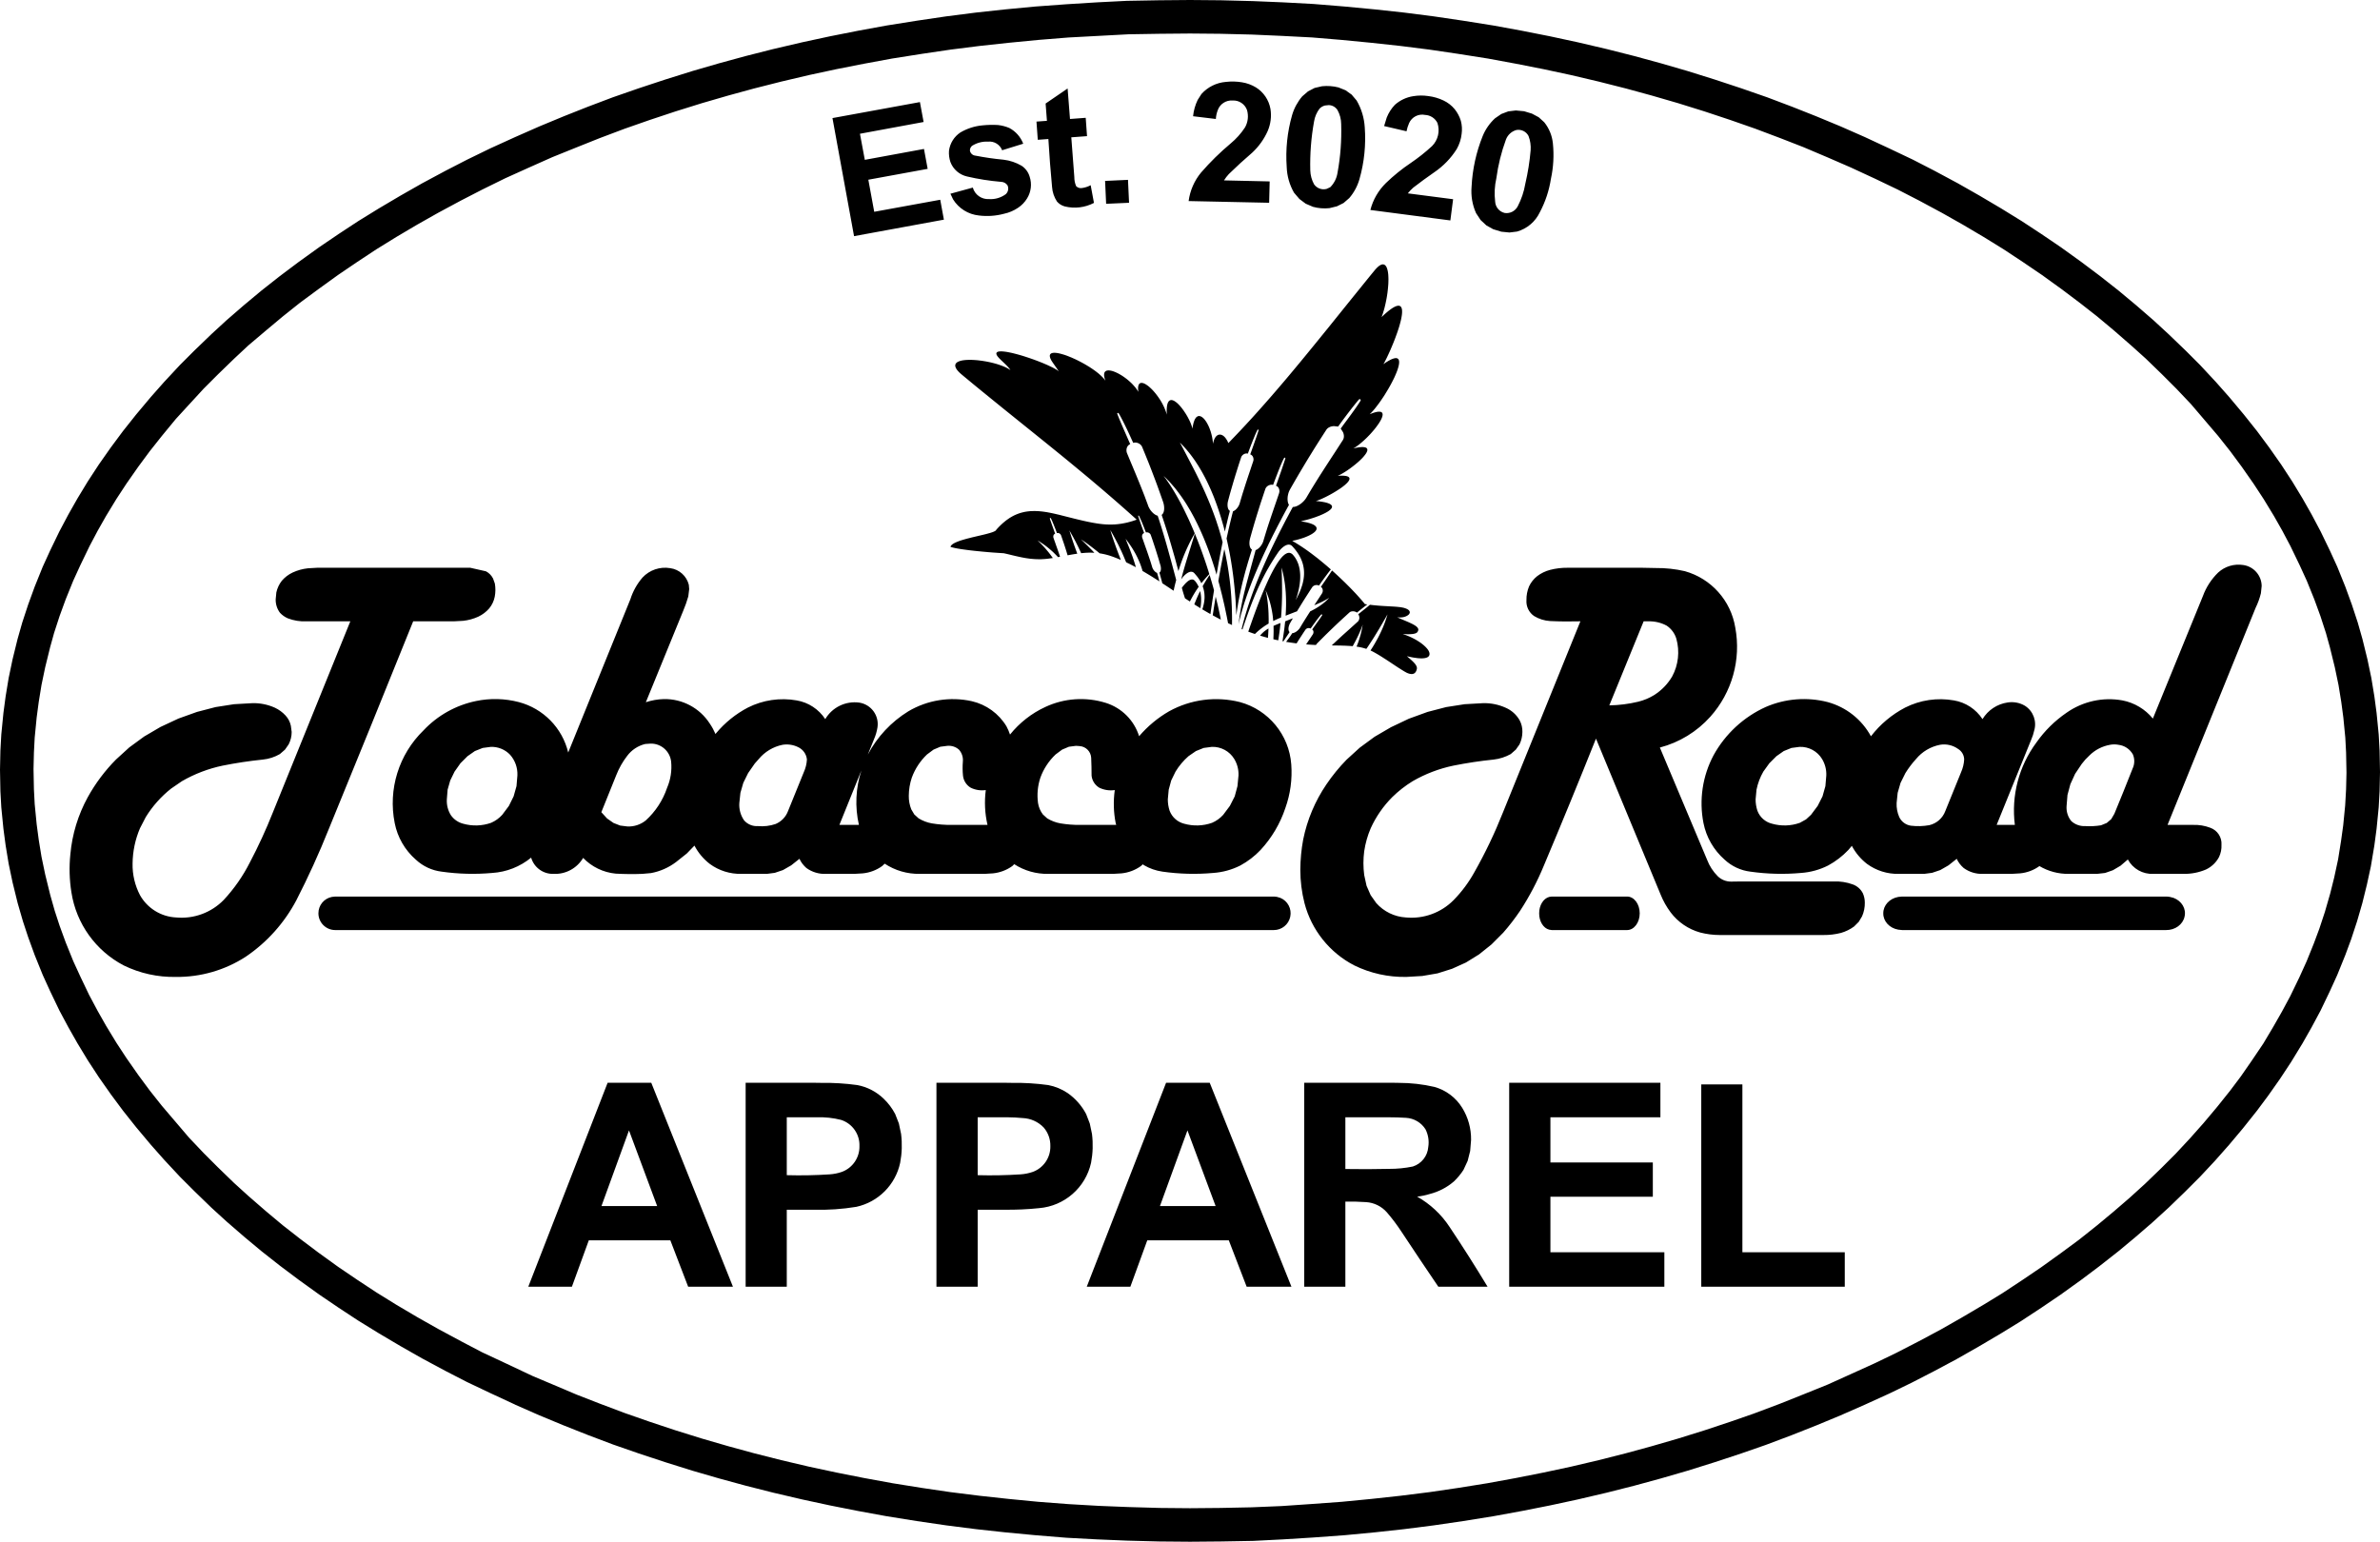 <svg viewBox="18.256 12.372 71 46" height="46.000mm" width="71.000mm" xmlns:xlink="http://www.w3.org/1999/xlink" xmlns="http://www.w3.org/2000/svg">
    <path d="M76.662,17.841L75.963,17.466L75.326,17.138L74.623,16.804L73.889,16.462L73.162,16.142L72.436,15.841L71.717,15.556L70.971,15.274L70.197,15.005L69.416,14.747L68.592,14.489L67.799,14.259L67.01,14.044L66.193,13.837L65.326,13.634L64.49,13.454L63.662,13.29L62.811,13.134L61.901,12.989L61.026,12.86L60.143,12.747L59.276,12.653L58.373,12.567L57.443,12.491L56.529,12.442L55.639,12.405L54.678,12.38L53.756,12.372L52.834,12.38L51.873,12.397L50.983,12.442L50.068,12.499L49.139,12.567L48.236,12.653L47.369,12.747L46.486,12.86L45.611,12.989L44.701,13.134L43.85,13.29L43.022,13.454L42.186,13.634L41.318,13.837L40.502,14.044L39.713,14.259L38.92,14.489L38.096,14.747L37.315,15.005L36.541,15.274L35.795,15.556L35.076,15.841L34.35,16.142L33.623,16.462L32.889,16.796L32.186,17.138L31.549,17.466L30.85,17.841L30.205,18.208L29.557,18.591L28.936,18.974L28.361,19.352L27.779,19.747L27.166,20.188L26.604,20.61L26.053,21.044L25.537,21.474L25.014,21.927L24.568,22.337L24.053,22.833L23.627,23.259L23.151,23.77L22.76,24.212L22.318,24.739L21.924,25.235L21.561,25.724L21.205,26.231L20.873,26.739L20.565,27.247L20.299,27.716L20.026,28.231L19.748,28.806L19.529,29.286L19.291,29.876L19.096,30.411L18.92,30.946L18.779,31.442L18.631,32.044L18.514,32.602L18.424,33.149L18.358,33.645L18.295,34.282L18.268,34.767L18.256,35.337L18.268,35.981L18.295,36.462L18.358,37.099L18.424,37.595L18.514,38.142L18.631,38.7L18.783,39.317L18.94,39.86L19.096,40.333L19.291,40.868L19.533,41.466L19.748,41.938L20.029,42.524L20.299,43.028L20.565,43.497L20.873,44.005L21.205,44.513L21.561,45.02L21.924,45.509L22.318,46.005L22.76,46.532L23.151,46.974L23.627,47.485L24.053,47.911L24.565,48.407L25.014,48.817L25.537,49.27L26.053,49.7L26.604,50.134L27.166,50.556L27.779,50.997L28.361,51.392L28.936,51.77L29.557,52.153L30.205,52.536L30.85,52.903L31.549,53.278L32.186,53.606L32.889,53.94L33.613,54.276L33.631,54.286L34.35,54.602L35.076,54.903L35.795,55.188L36.541,55.47L37.315,55.739L38.096,55.997L38.92,56.255L39.713,56.485L40.502,56.7L41.318,56.907L42.186,57.11L43.022,57.29L43.85,57.454L44.701,57.61L45.604,57.755L46.486,57.884L47.373,57.997L48.236,58.091L49.139,58.177L50.068,58.253L50.983,58.302L51.873,58.339L52.834,58.364L53.756,58.372L54.678,58.364L55.639,58.347L56.529,58.302L57.443,58.245L58.373,58.177L59.276,58.091L60.139,57.997L61.026,57.884L61.908,57.755L62.811,57.61L63.662,57.454L64.49,57.29L65.326,57.11L66.193,56.907L67.01,56.7L67.799,56.485L68.592,56.255L69.416,55.997L70.197,55.739L70.928,55.485L71.686,55.2L72.436,54.903L73.162,54.602L73.881,54.286L74.623,53.948L75.279,53.63L75.963,53.278L76.619,52.927L77.279,52.552L77.955,52.153L78.533,51.798L79.151,51.392L79.733,50.997L80.346,50.556L80.877,50.157L81.459,49.7L81.947,49.294L82.459,48.852L82.947,48.407L83.436,47.934L83.885,47.485L84.33,47.009L84.752,46.532L85.162,46.044L85.588,45.509L85.92,45.063L86.272,44.563L86.604,44.059L86.947,43.497L87.213,43.028L87.483,42.524L87.764,41.938L87.979,41.466L88.221,40.868L88.397,40.392L88.572,39.86L88.729,39.317L88.865,38.767L88.983,38.224L89.088,37.595L89.154,37.099L89.217,36.462L89.244,35.981L89.256,35.407L89.244,34.767L89.217,34.282L89.154,33.645L89.088,33.149L88.998,32.602L88.881,32.044L88.733,31.442L88.592,30.946L88.416,30.411L88.221,29.876L87.983,29.286L87.764,28.806L87.486,28.231L87.213,27.716L86.947,27.247L86.639,26.739L86.307,26.231L85.951,25.724L85.588,25.235L85.193,24.739L84.752,24.212L84.361,23.77L83.885,23.259L83.459,22.833L82.943,22.337L82.498,21.927L81.975,21.474L81.459,21.044L80.908,20.61L80.346,20.188L79.733,19.747L79.151,19.352L78.576,18.974L77.955,18.591L77.307,18.208L76.662,17.841M84.787,25.833L84.428,25.38L84,24.878L83.617,24.429L83.178,23.966L82.752,23.54L82.268,23.071L81.84,22.686L81.318,22.231L80.818,21.813L80.307,21.413L79.76,21.001L79.17,20.575L78.6,20.188L78.026,19.809L77.432,19.442L76.811,19.075L76.19,18.724L75.506,18.356L74.869,18.028L74.201,17.708L73.467,17.368L72.779,17.069L72.053,16.761L71.365,16.493L70.619,16.212L69.869,15.95L69.104,15.696L68.315,15.45L67.522,15.22L66.764,15.013L65.947,14.806L65.115,14.61L64.295,14.434L63.483,14.274L62.639,14.118L61.744,13.977L60.897,13.852L60.033,13.743L59.166,13.649L58.279,13.563L57.393,13.489L56.479,13.442L55.596,13.403L54.654,13.38L53.756,13.372L52.85,13.38L51.924,13.395L51.041,13.442L50.127,13.491L49.233,13.563L48.346,13.649L47.479,13.743L46.615,13.852L45.768,13.977L44.873,14.118L44.029,14.274L43.217,14.434L42.397,14.61L41.565,14.806L40.748,15.013L39.99,15.22L39.197,15.45L38.408,15.696L37.643,15.95L36.893,16.212L36.147,16.493L35.459,16.768L34.733,17.061L34.026,17.376L33.326,17.692L32.643,18.028L32.006,18.356L31.322,18.724L30.701,19.075L30.08,19.442L29.486,19.809L28.912,20.188L28.342,20.575L27.752,21.001L27.205,21.405L26.693,21.813L26.193,22.231L25.664,22.679L25.244,23.071L24.76,23.54L24.334,23.966L23.902,24.436L23.504,24.87L23.084,25.38L22.725,25.833L22.381,26.298L22.026,26.806L21.729,27.259L21.42,27.767L21.17,28.208L20.928,28.665L20.651,29.239L20.44,29.7L20.217,30.251L20.033,30.755L19.869,31.259L19.752,31.681L19.604,32.282L19.494,32.809L19.412,33.313L19.35,33.778L19.291,34.38L19.268,34.821L19.256,35.317L19.268,35.923L19.291,36.364L19.35,36.966L19.412,37.431L19.494,37.934L19.604,38.462L19.756,39.079L19.889,39.548L20.033,39.989L20.217,40.493L20.443,41.052L20.651,41.505L20.912,42.052L21.17,42.536L21.42,42.977L21.729,43.485L22.026,43.938L22.381,44.446L22.725,44.911L23.084,45.364L23.512,45.866L23.895,46.315L24.334,46.778L24.748,47.192L25.24,47.669L25.67,48.059L26.193,48.513L26.693,48.931L27.205,49.331L27.752,49.743L28.342,50.169L28.912,50.556L29.486,50.934L30.08,51.302L30.701,51.669L31.322,52.02L32.006,52.388L32.643,52.722L33.307,53.032L34.149,53.429L34.733,53.675L35.459,53.983L36.147,54.251L36.893,54.532L37.643,54.794L38.408,55.048L39.197,55.294L39.99,55.524L40.748,55.731L41.565,55.938L42.397,56.134L43.217,56.309L44.029,56.47L44.881,56.626L45.76,56.767L46.611,56.892L47.483,57.001L48.346,57.095L49.233,57.181L50.123,57.249L51.037,57.302L51.912,57.337L52.861,57.364L53.756,57.372L54.658,57.364L55.592,57.345L56.483,57.308L57.373,57.247L58.279,57.181L59.166,57.095L60.029,57.001L60.901,56.892L61.752,56.767L62.631,56.626L63.483,56.47L64.295,56.309L65.115,56.134L65.947,55.938L66.748,55.735L67.522,55.524L68.315,55.294L69.104,55.048L69.869,54.794L70.576,54.548L71.334,54.263L72.053,53.976L72.779,53.683L73.463,53.374L74.19,53.044L74.822,52.739L75.49,52.395L76.147,52.044L76.772,51.688L77.447,51.29L77.983,50.962L78.588,50.563L79.147,50.184L79.744,49.755L80.276,49.362L80.818,48.931L81.307,48.524L81.783,48.114L82.252,47.688L82.729,47.227L83.154,46.802L83.58,46.345L83.986,45.888L84.397,45.399L84.787,44.911L85.104,44.489L85.434,44.013L85.774,43.509L86.074,43.005L86.33,42.556L86.58,42.091L86.854,41.524L87.068,41.052L87.283,40.52L87.447,40.079L87.611,39.583L87.768,39.04L87.889,38.556L88.006,38.013L88.094,37.462L88.158,37.001L88.217,36.403L88.244,35.923L88.256,35.427L88.244,34.821L88.221,34.38L88.162,33.778L88.1,33.313L88.018,32.809L87.908,32.282L87.76,31.681L87.643,31.259L87.479,30.755L87.295,30.251L87.072,29.7L86.861,29.239L86.584,28.665L86.342,28.208L86.092,27.767L85.783,27.259L85.486,26.806L85.131,26.298L84.787,25.833M56.082,31.404L56.051,31.396L56.02,31.387L55.989,31.379L55.958,31.37L55.927,31.361L55.896,31.352L55.88,31.347L55.857,31.34L55.846,31.336L55.846,31.336L55.85,31.331L55.861,31.318L55.873,31.305L55.884,31.293L55.896,31.281L55.907,31.269L55.919,31.257L55.925,31.252L55.931,31.246L55.939,31.239L55.944,31.234L55.949,31.23L55.958,31.222L55.968,31.213L55.979,31.205L55.989,31.197L56,31.189L56.01,31.181L56.021,31.173L56.032,31.165L56.044,31.158L56.055,31.15L56.067,31.143L56.078,31.136L56.084,31.132L56.093,31.127L56.097,31.124L56.097,31.124L56.096,31.15L56.096,31.168L56.094,31.204L56.092,31.241L56.09,31.278L56.088,31.315L56.085,31.352L56.083,31.389L56.082,31.404M54.066,30.518L54.046,30.505L54.025,30.493L54.005,30.48L53.985,30.467L53.964,30.455L53.944,30.442L53.91,30.421L53.884,30.404L53.888,30.395L53.895,30.375L53.901,30.361L53.922,30.309L53.944,30.256L53.955,30.23L53.966,30.204L53.978,30.178L53.989,30.152L54.001,30.126L54.013,30.1L54.026,30.074L54.038,30.049L54.044,30.036L54.05,30.023L54.058,30.008L54.058,30.008L54.06,30.016L54.061,30.02L54.065,30.036L54.068,30.052L54.071,30.067L54.074,30.083L54.077,30.1L54.079,30.116L54.081,30.132L54.083,30.148L54.084,30.165L54.086,30.181L54.087,30.198L54.088,30.215L54.088,30.232L54.088,30.248L54.089,30.265L54.088,30.282L54.088,30.299L54.088,30.316L54.087,30.334L54.086,30.351L54.085,30.368L54.083,30.385L54.082,30.403L54.08,30.42L54.078,30.437L54.076,30.455L54.073,30.472L54.071,30.49L54.066,30.518M54.676,30.86L54.646,30.844L54.616,30.829L54.586,30.813L54.556,30.797L54.526,30.781L54.495,30.765L54.465,30.748L54.434,30.731L54.444,30.665L54.455,30.597L54.465,30.528L54.476,30.459L54.487,30.389L54.499,30.318L54.51,30.246L54.522,30.174L54.544,30.262L54.565,30.349L54.586,30.435L54.605,30.521L54.624,30.607L54.642,30.692L54.66,30.776L54.676,30.86M56.389,31.477L56.37,31.473L56.351,31.469L56.331,31.465L56.312,31.46L56.293,31.456L56.274,31.452L56.25,31.446L56.243,31.444L56.243,31.444L56.244,31.424L56.246,31.372L56.248,31.319L56.249,31.267L56.25,31.215L56.25,31.162L56.249,31.11L56.249,31.083L56.248,31.057L56.247,31.047L56.248,31.046L56.255,31.043L56.262,31.04L56.268,31.037L56.295,31.025L56.322,31.014L56.349,31.002L56.377,30.991L56.405,30.98L56.434,30.969L56.452,30.962L56.457,30.96L56.457,30.961L56.455,30.973L56.452,31.006L56.448,31.039L56.444,31.072L56.441,31.105L56.437,31.139L56.432,31.173L56.428,31.206L56.424,31.24L56.419,31.275L56.414,31.309L56.409,31.344L56.404,31.378L56.399,31.413L56.393,31.449L56.389,31.477M56.542,31.508L56.531,31.506L56.518,31.503L56.515,31.502L56.516,31.499L56.52,31.474L56.523,31.454L56.526,31.434L56.539,31.349L56.552,31.262L56.564,31.175L56.575,31.089L56.58,31.047L56.584,31.007L56.589,30.968L56.593,30.93L56.594,30.913L56.596,30.909L56.599,30.909L56.605,30.906L56.611,30.904L56.625,30.899L56.641,30.892L56.715,30.863L56.788,30.833L56.803,30.828L56.816,30.823L56.823,30.82L56.824,30.82L56.825,30.819L56.81,30.846L56.79,30.88L56.77,30.914L56.76,30.931L56.744,30.96L56.732,30.982L56.722,31.005L56.713,31.029L56.706,31.052L56.7,31.075L56.696,31.098L56.694,31.12L56.694,31.141L56.695,31.162L56.698,31.18L56.701,31.189L56.704,31.197L56.707,31.205L56.711,31.213L56.716,31.22L56.721,31.226L56.723,31.229L56.725,31.232L56.723,31.234L56.722,31.237L56.714,31.251L56.704,31.266L56.693,31.283L56.68,31.302L56.624,31.386L56.594,31.431L56.565,31.474L56.542,31.508L56.542,31.508M53.753,30.319L53.713,30.293L53.673,30.267L53.652,30.253L53.622,30.233L53.607,30.223L53.605,30.22L53.584,30.153L53.571,30.112L53.558,30.07L53.545,30.027L53.533,29.984L53.521,29.94L53.518,29.928L53.514,29.914L53.513,29.91L53.514,29.908L53.518,29.903L53.526,29.893L53.533,29.883L53.563,29.845L53.593,29.81L53.608,29.793L53.622,29.778L53.637,29.763L53.652,29.749L53.666,29.736L53.68,29.724L53.695,29.712L53.709,29.702L53.723,29.693L53.736,29.685L53.75,29.678L53.763,29.672L53.776,29.668L53.789,29.664L53.802,29.662L53.814,29.661L53.827,29.661L53.839,29.663L53.85,29.666L53.862,29.671L53.873,29.677L53.883,29.685L53.894,29.694L53.904,29.704L53.922,29.727L53.94,29.75L53.956,29.774L53.971,29.798L53.985,29.823L53.999,29.848L54.005,29.86L54.011,29.873L54.014,29.88L54.015,29.881L54.013,29.884L54.008,29.892L53.997,29.906L53.987,29.921L53.947,29.98L53.909,30.04L53.873,30.099L53.838,30.159L53.805,30.219L53.773,30.279L53.753,30.319M54.366,30.693L54.333,30.675L54.3,30.656L54.267,30.637L54.234,30.618L54.201,30.599L54.168,30.579L54.151,30.569L54.125,30.553L54.124,30.553L54.123,30.551L54.126,30.543L54.128,30.537L54.136,30.514L54.143,30.491L54.155,30.444L54.166,30.398L54.175,30.351L54.182,30.304L54.187,30.257L54.19,30.211L54.19,30.164L54.188,30.116L54.184,30.069L54.177,30.022L54.167,29.974L54.155,29.927L54.147,29.903L54.139,29.879L54.137,29.873L54.134,29.864L54.134,29.862L54.142,29.848L54.155,29.824L54.169,29.801L54.196,29.755L54.223,29.709L54.252,29.663L54.281,29.618L54.31,29.573L54.341,29.528L54.36,29.59L54.378,29.653L54.397,29.715L54.415,29.777L54.432,29.839L54.45,29.901L54.458,29.932L54.469,29.971L54.472,29.983L54.471,29.988L54.466,30.026L54.462,30.051L54.446,30.151L54.431,30.249L54.416,30.347L54.402,30.443L54.388,30.538L54.374,30.632L54.366,30.693M51.938,18.422L51.254,18.453L51.223,17.77L51.906,17.738L51.938,18.422M55.009,31.02L54.994,31.013L54.978,31.006L54.963,30.998L54.947,30.991L54.932,30.984L54.908,30.973L54.891,30.965L54.891,30.964L54.884,30.928L54.881,30.91L54.867,30.84L54.853,30.767L54.837,30.692L54.821,30.614L54.804,30.535L54.787,30.453L54.768,30.37L54.748,30.285L54.728,30.198L54.707,30.11L54.684,30.02L54.661,29.929L54.637,29.836L54.612,29.743L54.604,29.713L54.602,29.708L54.602,29.703L54.608,29.668L54.613,29.638L54.619,29.607L54.641,29.483L54.664,29.358L54.687,29.234L54.711,29.108L54.735,28.983L54.76,28.858L54.766,28.826L54.775,28.779L54.78,28.758L54.78,28.759L54.784,28.777L54.788,28.793L54.792,28.809L54.806,28.875L54.82,28.941L54.833,29.007L54.846,29.074L54.859,29.142L54.871,29.21L54.883,29.279L54.894,29.349L54.905,29.419L54.915,29.49L54.925,29.561L54.935,29.633L54.944,29.706L54.952,29.78L54.96,29.854L54.967,29.929L54.974,30.004L54.98,30.08L54.986,30.157L54.991,30.235L54.995,30.314L54.999,30.393L55.003,30.473L55.005,30.553L55.007,30.635L55.009,30.717L55.01,30.8L55.01,30.884L55.009,31.02M54.095,29.774L54.074,29.732L54.05,29.69L54.023,29.648L53.994,29.606L53.962,29.564L53.927,29.522L53.909,29.501L53.89,29.479L53.879,29.468L53.867,29.457L53.854,29.448L53.84,29.441L53.827,29.436L53.813,29.433L53.798,29.431L53.784,29.431L53.769,29.432L53.755,29.435L53.74,29.44L53.725,29.445L53.71,29.451L53.696,29.459L53.681,29.467L53.667,29.476L53.639,29.497L53.612,29.519L53.588,29.542L53.565,29.566L53.554,29.578L53.545,29.589L53.535,29.601L53.527,29.611L53.512,29.632L53.502,29.647L53.493,29.659L53.496,29.646L53.508,29.599L53.52,29.553L53.545,29.46L53.571,29.368L53.597,29.277L53.624,29.185L53.652,29.093L53.681,29L53.71,28.906L53.74,28.811L53.77,28.715L53.801,28.616L53.832,28.516L53.864,28.413L53.88,28.361L53.898,28.301L53.9,28.293L53.901,28.294L53.913,28.322L53.921,28.342L53.929,28.363L53.962,28.445L53.995,28.528L54.059,28.695L54.121,28.865L54.181,29.035L54.239,29.206L54.267,29.292L54.294,29.378L54.308,29.421L54.321,29.465L54.332,29.5L54.333,29.502L54.322,29.512L54.287,29.55L54.252,29.588L54.218,29.626L54.185,29.664L54.153,29.702L54.121,29.741L54.095,29.774M57.993,29.393L58.044,29.438L58.094,29.484L58.143,29.529L58.192,29.575L58.24,29.62L58.287,29.665L58.333,29.709L58.379,29.753L58.423,29.797L58.466,29.84L58.509,29.883L58.55,29.925L58.59,29.966L58.629,30.007L58.666,30.046L58.703,30.085L58.738,30.123L58.771,30.16L58.804,30.196L58.834,30.231L58.864,30.264L58.892,30.297L58.918,30.328L58.943,30.358L58.954,30.372L58.966,30.386L58.971,30.393L58.973,30.395L58.986,30.397L59.003,30.4L59.015,30.402L59.04,30.405L59.045,30.406L59.044,30.407L59.028,30.419L59.003,30.438L58.977,30.458L58.927,30.497L58.877,30.537L58.828,30.576L58.781,30.614L58.758,30.632L58.736,30.65L58.721,30.639L58.704,30.63L58.686,30.622L58.667,30.617L58.648,30.613L58.628,30.611L58.608,30.611L58.588,30.613L58.569,30.616L58.551,30.622L58.534,30.63L58.519,30.64L58.516,30.643L58.512,30.646L58.483,30.672L58.444,30.708L58.405,30.744L58.327,30.815L58.25,30.886L58.175,30.956L58.1,31.027L57.952,31.169L57.806,31.311L57.734,31.383L57.661,31.456L57.561,31.556L57.552,31.565L57.544,31.575L57.535,31.585L57.527,31.595L57.52,31.606L57.513,31.616L57.468,31.614L57.423,31.612L57.377,31.609L57.33,31.606L57.284,31.603L57.236,31.599L57.222,31.598L57.221,31.597L57.241,31.567L57.272,31.52L57.335,31.427L57.367,31.38L57.398,31.332L57.418,31.303L57.421,31.299L57.422,31.296L57.424,31.293L57.43,31.281L57.434,31.268L57.437,31.256L57.439,31.243L57.44,31.23L57.439,31.217L57.436,31.205L57.433,31.193L57.427,31.182L57.42,31.171L57.411,31.162L57.401,31.154L57.422,31.124L57.444,31.093L57.542,30.955L57.593,30.884L57.642,30.814L57.664,30.781L57.686,30.749L57.7,30.726L57.701,30.724L57.701,30.722L57.702,30.718L57.701,30.715L57.699,30.711L57.696,30.709L57.693,30.706L57.689,30.705L57.685,30.704L57.68,30.704L57.676,30.705L57.671,30.707L57.669,30.708L57.667,30.71L57.651,30.728L57.628,30.756L57.603,30.787L57.578,30.819L57.552,30.852L57.5,30.923L57.448,30.994L57.354,31.126L57.342,31.12L57.329,31.115L57.316,31.112L57.302,31.111L57.288,31.112L57.274,31.114L57.26,31.117L57.247,31.122L57.235,31.128L57.223,31.136L57.213,31.145L57.204,31.155L57.17,31.205L57.148,31.238L57.127,31.27L57.085,31.335L57.043,31.399L57.002,31.462L56.962,31.526L56.952,31.542L56.936,31.568L56.934,31.568L56.919,31.566L56.895,31.563L56.871,31.56L56.822,31.553L56.773,31.546L56.724,31.539L56.674,31.531L56.648,31.527L56.623,31.522L56.656,31.479L56.687,31.437L56.718,31.395L56.747,31.354L56.774,31.314L56.786,31.295L56.798,31.277L56.8,31.272L56.804,31.265L56.806,31.264L56.809,31.264L56.811,31.264L56.82,31.263L56.829,31.261L56.849,31.256L56.869,31.248L56.889,31.239L56.909,31.228L56.929,31.215L56.949,31.2L56.968,31.184L56.986,31.166L57.003,31.148L57.019,31.129L57.027,31.118L57.034,31.108L57.054,31.074L57.102,30.994L57.15,30.916L57.198,30.839L57.246,30.763L57.294,30.687L57.342,30.613L57.391,30.589L57.44,30.563L57.488,30.537L57.535,30.509L57.582,30.48L57.627,30.45L57.672,30.418L57.717,30.385L57.76,30.35L57.802,30.314L57.843,30.275L57.883,30.235L57.892,30.225L57.902,30.214L57.908,30.208L57.908,30.208L57.897,30.214L57.881,30.225L57.864,30.235L57.831,30.255L57.797,30.274L57.728,30.311L57.657,30.346L57.585,30.378L57.512,30.41L57.494,30.417L57.475,30.425L57.463,30.429L57.463,30.429L57.547,30.302L57.583,30.247L57.62,30.191L57.656,30.135L57.675,30.107L57.693,30.079L57.701,30.064L57.708,30.047L57.713,30.03L57.716,30.013L57.717,29.995L57.716,29.978L57.713,29.961L57.709,29.944L57.702,29.929L57.693,29.914L57.683,29.901L57.67,29.889L57.666,29.887L57.663,29.884L57.661,29.883L57.661,29.882L57.679,29.855L57.691,29.837L57.795,29.686L57.85,29.605L57.905,29.524L57.932,29.484L57.959,29.444L57.993,29.393M64.471,39.133C64.297,39.18,64.171,39.384,64.172,39.622C64.17,39.859,64.296,40.066,64.471,40.11L64.547,40.122L66.797,40.122C67.004,40.121,67.172,39.898,67.172,39.622C67.172,39.346,67.004,39.122,66.797,39.122L64.547,39.122L64.471,39.133M59.125,30.416L59.181,30.423L59.235,30.429L59.289,30.434L59.341,30.439L59.391,30.443L59.441,30.447L59.489,30.45L59.537,30.453L59.868,30.472L59.904,30.475L59.938,30.478L59.971,30.481L60.003,30.485L60.033,30.488L60.062,30.493L60.089,30.498L60.116,30.503L60.128,30.506L60.14,30.509L60.168,30.518L60.186,30.524L60.202,30.53L60.218,30.537L60.231,30.543L60.244,30.55L60.256,30.557L60.266,30.565L60.276,30.572L60.284,30.58L60.291,30.587L60.297,30.595L60.302,30.603L60.306,30.611L60.309,30.619L60.311,30.627L60.313,30.635L60.313,30.643L60.312,30.651L60.311,30.659L60.308,30.667L60.305,30.674L60.301,30.682L60.296,30.69L60.291,30.697L60.284,30.704L60.277,30.712L60.269,30.719L60.261,30.725L60.242,30.738L60.221,30.75L60.198,30.761L60.172,30.771L60.145,30.779L60.116,30.786L60.085,30.791L60.053,30.794L60.02,30.795L59.986,30.794L59.969,30.793L59.951,30.792L59.947,30.791L59.94,30.79L59.938,30.79L59.953,30.797L59.962,30.801L60.039,30.835L60.115,30.867L60.26,30.929L60.294,30.944L60.326,30.959L60.358,30.974L60.387,30.988L60.415,31.003L60.441,31.018L60.465,31.032L60.487,31.047L60.507,31.062L60.524,31.077L60.538,31.092L60.55,31.108L60.555,31.115L60.559,31.123L60.562,31.131L60.564,31.139L60.566,31.147L60.567,31.155L60.567,31.163L60.566,31.172L60.564,31.18L60.561,31.189L60.558,31.196L60.556,31.203L60.553,31.209L60.545,31.223L60.535,31.236L60.529,31.242L60.521,31.249L60.512,31.255L60.502,31.26L60.49,31.266L60.477,31.271L60.461,31.275L60.444,31.28L60.425,31.284L60.403,31.287L60.379,31.29L60.353,31.292L60.339,31.293L60.324,31.294L60.308,31.294L60.292,31.295L60.275,31.295L60.257,31.295L60.239,31.295L60.219,31.294L60.199,31.294L60.178,31.293L60.156,31.292L60.134,31.291L60.122,31.291L60.104,31.29L60.099,31.29L60.111,31.293L60.136,31.301L60.16,31.309L60.208,31.326L60.254,31.345L60.3,31.363L60.344,31.383L60.387,31.404L60.429,31.425L60.47,31.447L60.509,31.469L60.547,31.492L60.583,31.515L60.617,31.538L60.65,31.561L60.681,31.585L60.71,31.608L60.738,31.632L60.763,31.655L60.787,31.678L60.808,31.701L60.828,31.723L60.845,31.745L60.86,31.766L60.873,31.787L60.883,31.807L60.891,31.826L60.895,31.841L60.899,31.854L60.901,31.868L60.901,31.882L60.901,31.895L60.899,31.909L60.895,31.922L60.889,31.935L60.881,31.948L60.87,31.96L60.864,31.965L60.858,31.971L60.85,31.976L60.842,31.981L60.833,31.985L60.823,31.99L60.813,31.994L60.802,31.997L60.79,32.001L60.777,32.004L60.763,32.007L60.749,32.009L60.733,32.011L60.717,32.013L60.699,32.014L60.681,32.015L60.662,32.015L60.641,32.015L60.62,32.014L60.597,32.013L60.573,32.011L60.549,32.009L60.523,32.006L60.496,32.002L60.467,31.998L60.438,31.994L60.407,31.989L60.375,31.983L60.342,31.976L60.307,31.969L60.271,31.961L60.234,31.953L60.229,31.952L60.226,31.951L60.266,31.985L60.306,32.019L60.344,32.053L60.362,32.069L60.379,32.085L60.395,32.1L60.411,32.116L60.426,32.131L60.44,32.146L60.454,32.161L60.466,32.175L60.477,32.19L60.487,32.204L60.496,32.218L60.504,32.232L60.511,32.246L60.517,32.26L60.521,32.274L60.524,32.288L60.525,32.301L60.525,32.315L60.524,32.329L60.521,32.341L60.516,32.36L60.509,32.38L60.5,32.4L60.489,32.42L60.482,32.429L60.474,32.438L60.466,32.447L60.457,32.455L60.447,32.462L60.436,32.468L60.424,32.473L60.41,32.478L60.396,32.481L60.381,32.483L60.364,32.483L60.346,32.482L60.327,32.479L60.306,32.475L60.284,32.469L60.261,32.461L60.249,32.456L60.236,32.451L60.223,32.445L60.209,32.438L60.195,32.43L60.18,32.422L60.164,32.413L60.148,32.404L60.131,32.394L60.114,32.383L60.096,32.372L60.078,32.361L60.04,32.337L60,32.311L59.958,32.285L59.916,32.257L59.872,32.228L59.735,32.137L59.64,32.074L59.545,32.013L59.451,31.953L59.405,31.925L59.359,31.897L59.314,31.871L59.27,31.846L59.228,31.823L59.187,31.802L59.167,31.792L59.147,31.783L59.142,31.78L59.142,31.779L59.15,31.766L59.156,31.756L59.163,31.746L59.214,31.665L59.263,31.583L59.31,31.5L59.356,31.418L59.399,31.334L59.44,31.25L59.479,31.166L59.516,31.081L59.55,30.996L59.582,30.91L59.611,30.824L59.638,30.737L59.641,30.726L59.646,30.71L59.648,30.702L59.649,30.701L59.622,30.748L59.599,30.789L59.576,30.829L59.529,30.91L59.483,30.991L59.388,31.152L59.291,31.311L59.242,31.391L59.191,31.471L59.139,31.551L59.086,31.631L59.06,31.671L59.032,31.711L59.018,31.731L59.015,31.731L59,31.727L58.977,31.72L58.954,31.713L58.91,31.701L58.866,31.69L58.821,31.681L58.775,31.672L58.752,31.669L58.726,31.665L58.725,31.664L58.73,31.652L58.732,31.646L58.737,31.633L58.742,31.621L58.752,31.597L58.761,31.572L58.779,31.523L58.796,31.473L58.812,31.423L58.827,31.372L58.842,31.321L58.855,31.27L58.868,31.218L58.879,31.166L58.889,31.114L58.898,31.061L58.901,31.048L58.903,31.035L58.905,31.022L58.906,31.012L58.906,31.012L58.897,31.037L58.889,31.061L58.871,31.109L58.852,31.158L58.832,31.207L58.81,31.256L58.788,31.306L58.764,31.356L58.74,31.406L58.714,31.457L58.688,31.508L58.66,31.559L58.646,31.585L58.632,31.611L58.625,31.624L58.614,31.643L58.61,31.65L58.605,31.651L58.6,31.651L58.556,31.647L58.511,31.644L58.466,31.642L58.419,31.639L58.372,31.637L58.324,31.636L58.275,31.634L58.225,31.633L58.017,31.63L57.984,31.629L57.987,31.626L58.006,31.608L58.036,31.579L58.067,31.551L58.127,31.494L58.188,31.438L58.308,31.327L58.43,31.218L58.551,31.109L58.674,30.998L58.705,30.97L58.736,30.942L58.751,30.928L58.766,30.915L58.769,30.912L58.772,30.908L58.782,30.894L58.791,30.879L58.798,30.863L58.803,30.845L58.807,30.827L58.808,30.809L58.807,30.79L58.805,30.772L58.801,30.754L58.795,30.736L58.787,30.72L58.778,30.705L58.776,30.703L58.775,30.701L58.776,30.699L58.791,30.686L58.803,30.676L58.816,30.666L58.923,30.58L58.98,30.535L59.037,30.489L59.125,30.416M50.176,15.922L50.645,15.887L50.684,16.434L50.215,16.469L50.305,17.652C50.304,17.746,50.322,17.839,50.359,17.926C50.401,17.969,50.46,17.991,50.52,17.984C50.615,17.973,50.708,17.944,50.793,17.898L50.891,18.426C50.623,18.566,50.313,18.603,50.02,18.531C49.93,18.507,49.85,18.456,49.789,18.387C49.703,18.256,49.651,18.105,49.641,17.949C49.596,17.473,49.559,16.997,49.531,16.52L49.215,16.543L49.176,16L49.488,15.977L49.449,15.461L50.105,15.012L50.176,15.922M48.027,16.102C48.144,16.115,48.259,16.145,48.367,16.191C48.557,16.292,48.704,16.459,48.781,16.66L48.152,16.855C48.086,16.684,47.913,16.578,47.73,16.598C47.563,16.589,47.396,16.633,47.254,16.723C47.21,16.759,47.187,16.814,47.191,16.871C47.208,16.95,47.275,17.009,47.355,17.016C47.633,17.07,47.914,17.111,48.195,17.137C48.384,17.16,48.566,17.221,48.73,17.316C48.848,17.393,48.934,17.51,48.973,17.645C49.044,17.861,49.016,18.099,48.895,18.293C48.827,18.404,48.737,18.498,48.629,18.57C48.501,18.657,48.358,18.718,48.207,18.75C47.963,18.815,47.708,18.833,47.457,18.801C47.14,18.768,46.856,18.591,46.688,18.32L46.609,18.152L47.277,17.969C47.337,18.183,47.54,18.326,47.762,18.312C47.941,18.324,48.118,18.271,48.262,18.164C48.333,18.097,48.354,17.991,48.312,17.902C48.268,17.836,48.193,17.797,48.113,17.797C47.773,17.768,47.434,17.715,47.102,17.637C46.876,17.585,46.691,17.424,46.609,17.207C46.573,17.099,46.558,16.985,46.566,16.871C46.595,16.648,46.719,16.448,46.906,16.324C47.106,16.207,47.328,16.135,47.559,16.113C47.714,16.097,47.871,16.093,48.027,16.102M55.309,14.828C55.455,14.851,55.596,14.903,55.723,14.98C55.952,15.123,56.109,15.356,56.156,15.621C56.192,15.844,56.163,16.073,56.074,16.281C55.965,16.525,55.808,16.744,55.613,16.926C55.373,17.131,55.14,17.345,54.914,17.566C54.86,17.624,54.812,17.687,54.77,17.754L56.133,17.785L56.117,18.422L53.715,18.371C53.757,18.058,53.885,17.763,54.086,17.52C54.356,17.209,54.65,16.92,54.965,16.656C55.133,16.517,55.279,16.354,55.398,16.172C55.486,16.015,55.507,15.829,55.457,15.656C55.393,15.476,55.218,15.36,55.027,15.371C54.83,15.356,54.646,15.476,54.582,15.664C54.551,15.747,54.532,15.834,54.527,15.922L53.848,15.84C53.864,15.672,53.911,15.508,53.984,15.355L54.098,15.176C54.285,14.968,54.545,14.839,54.824,14.816C54.985,14.797,55.149,14.801,55.309,14.828M60.863,15.238C61.022,15.257,61.176,15.302,61.32,15.371C61.449,15.432,61.562,15.52,61.652,15.629C61.735,15.732,61.797,15.85,61.836,15.977C61.87,16.105,61.878,16.239,61.859,16.371C61.841,16.528,61.792,16.679,61.715,16.816C61.542,17.092,61.313,17.329,61.043,17.512C60.831,17.659,60.622,17.811,60.418,17.969C60.358,18.021,60.303,18.078,60.254,18.141L61.605,18.316L61.523,18.949L59.137,18.637C59.215,18.331,59.376,18.053,59.602,17.832C59.829,17.613,60.074,17.414,60.336,17.238C60.562,17.085,60.776,16.916,60.977,16.73C61.157,16.549,61.219,16.281,61.137,16.039C61.067,15.899,60.926,15.808,60.77,15.801C60.574,15.76,60.375,15.86,60.293,16.043C60.258,16.122,60.232,16.205,60.215,16.289L59.547,16.133L59.625,15.879C59.681,15.738,59.763,15.61,59.867,15.5C60.021,15.363,60.211,15.273,60.414,15.242C60.563,15.217,60.714,15.216,60.863,15.238M45.809,16.012L43.91,16.363L44.055,17.141L45.82,16.816L45.93,17.41L44.16,17.734L44.336,18.691L46.305,18.332L46.414,18.926L43.734,19.418L43.09,15.895L45.699,15.418L45.809,16.012M58.184,14.98L58.398,15.066L58.578,15.195L58.727,15.371C58.869,15.614,58.952,15.887,58.969,16.168C59.008,16.689,58.955,17.212,58.812,17.715C58.753,17.923,58.649,18.117,58.508,18.281L58.336,18.43L58.141,18.527L57.918,18.582C57.753,18.6,57.586,18.587,57.426,18.543L57.207,18.449L57.02,18.309L56.859,18.121C56.725,17.887,56.65,17.625,56.641,17.355C56.604,16.834,56.658,16.311,56.801,15.809C56.861,15.602,56.965,15.41,57.105,15.246L57.277,15.098L57.473,14.996L57.695,14.945C57.859,14.928,58.024,14.94,58.184,14.98M57.781,15.52C57.72,15.536,57.665,15.568,57.621,15.613C57.536,15.725,57.479,15.857,57.457,15.996C57.37,16.477,57.332,16.965,57.344,17.453C57.348,17.599,57.387,17.743,57.457,17.871C57.541,17.991,57.691,18.046,57.832,18.008L57.941,17.957C58.056,17.841,58.131,17.692,58.156,17.531C58.245,17.051,58.281,16.562,58.266,16.074C58.265,15.928,58.228,15.784,58.156,15.656C58.1,15.567,58.004,15.512,57.898,15.508L57.781,15.52M63.723,15.691L63.957,15.762L64.16,15.871L64.324,16.02C64.47,16.201,64.559,16.421,64.582,16.652C64.618,17.005,64.598,17.361,64.523,17.707C64.469,18.057,64.357,18.395,64.191,18.707C64.058,18.987,63.81,19.197,63.512,19.281L63.285,19.309L63.043,19.285L62.801,19.211L62.598,19.098L62.426,18.938L62.289,18.73C62.179,18.484,62.133,18.214,62.156,17.945C62.181,17.425,62.293,16.913,62.488,16.43C62.57,16.229,62.696,16.049,62.855,15.902L63.043,15.773L63.25,15.695L63.477,15.668L63.723,15.691M63.496,16.25C63.35,16.289,63.232,16.397,63.18,16.539C63.043,16.912,62.948,17.298,62.895,17.691C62.843,17.918,62.831,18.152,62.859,18.383C62.866,18.55,62.985,18.692,63.148,18.727C63.308,18.749,63.463,18.667,63.535,18.523C63.643,18.315,63.719,18.091,63.758,17.859C63.835,17.529,63.889,17.193,63.918,16.855C63.928,16.711,63.907,16.565,63.855,16.43C63.788,16.298,63.642,16.225,63.496,16.25M74.886,39.133C74.624,39.18,74.436,39.384,74.438,39.622C74.434,39.859,74.623,40.065,74.886,40.11L75,40.122L82.876,40.122C83.143,40.125,83.375,39.957,83.425,39.723C83.482,39.49,83.343,39.253,83.096,39.161C83.025,39.137,82.951,39.123,82.876,39.122L75,39.122L74.886,39.133M70.235,49.735L73.289,49.735L73.289,50.763L69.008,50.763L69.008,44.728L70.235,44.728L70.235,49.735M67.789,45.708L64.508,45.708L64.508,47.056L67.563,47.056L67.563,48.079L64.508,48.079L64.508,49.735L67.907,49.735L67.907,50.763L63.278,50.763L63.278,44.677L67.789,44.677L67.789,45.708M40.121,50.763L38.785,50.763L38.254,49.38L35.821,49.38L35.317,50.763L34.016,50.763L36.383,44.677L37.684,44.677L40.121,50.763M36.199,48.356L37.86,48.356L37.02,46.099L36.199,48.356M56.782,50.763L55.446,50.763L54.914,49.38L52.481,49.38L51.977,50.763L50.676,50.763L53.043,44.677L54.344,44.677L56.782,50.763M52.86,48.356L54.52,48.356L53.68,46.099L52.86,48.356M42.739,44.681C43.104,44.675,43.47,44.697,43.832,44.747C44.13,44.803,44.404,44.946,44.621,45.157C44.758,45.289,44.873,45.442,44.961,45.61L45.071,45.892L45.137,46.204C45.173,46.49,45.164,46.78,45.11,47.064C44.971,47.721,44.458,48.237,43.801,48.38C43.38,48.449,42.954,48.478,42.528,48.466L41.727,48.466L41.727,50.763L40.5,50.763L40.5,44.677L42.469,44.677L42.739,44.681M41.727,45.708L41.727,47.435C42.153,47.447,42.579,47.439,43.004,47.411C43.129,47.403,43.253,47.378,43.371,47.337C43.692,47.219,43.903,46.909,43.895,46.567C43.908,46.214,43.684,45.895,43.348,45.786C43.112,45.726,42.869,45.7,42.625,45.708L41.727,45.708M48.434,44.681C48.8,44.675,49.165,44.697,49.528,44.747C49.734,44.786,49.931,44.868,50.106,44.985C50.337,45.147,50.525,45.361,50.657,45.61L50.766,45.892L50.832,46.204C50.868,46.49,50.859,46.78,50.805,47.064C50.641,47.807,50.012,48.356,49.254,48.419C48.912,48.455,48.567,48.47,48.223,48.466L47.422,48.466L47.422,50.763L46.192,50.763L46.192,44.677L48.164,44.677L48.434,44.681M47.422,45.708L47.422,47.435C47.848,47.447,48.274,47.439,48.699,47.411C48.825,47.403,48.948,47.378,49.067,47.337C49.388,47.219,49.598,46.909,49.59,46.567C49.595,46.366,49.525,46.17,49.395,46.017C49.23,45.842,49.002,45.74,48.762,45.731C48.615,45.717,48.468,45.709,48.321,45.708L47.422,45.708M59.985,44.681C60.342,44.681,60.699,44.721,61.047,44.802C61.391,44.897,61.687,45.119,61.875,45.423C62.054,45.711,62.146,46.045,62.141,46.384L62.114,46.712L62.039,47.009L61.914,47.278C61.833,47.403,61.737,47.519,61.629,47.622C61.421,47.802,61.173,47.93,60.907,47.997C60.784,48.035,60.659,48.061,60.532,48.075C60.92,48.294,61.251,48.602,61.496,48.974C61.889,49.561,62.268,50.158,62.633,50.763L61.164,50.763C60.792,50.215,60.424,49.667,60.059,49.114C59.928,48.915,59.785,48.724,59.629,48.544C59.471,48.364,59.247,48.254,59.008,48.239C58.803,48.225,58.597,48.22,58.391,48.224L58.391,50.763L57.164,50.763L57.164,44.677L59.75,44.677L59.985,44.681M58.391,45.708L58.391,47.251C58.827,47.259,59.263,47.257,59.699,47.247C59.936,47.248,60.171,47.225,60.403,47.177C60.661,47.095,60.843,46.865,60.864,46.595C60.893,46.415,60.864,46.23,60.782,46.067C60.655,45.865,60.438,45.737,60.199,45.724C60.029,45.713,59.858,45.708,59.688,45.708L58.391,45.708M28.157,39.133C27.923,39.178,27.754,39.383,27.755,39.622C27.755,39.897,27.979,40.121,28.255,40.122L56.255,40.122C56.493,40.123,56.699,39.956,56.747,39.723C56.796,39.489,56.672,39.252,56.45,39.161C56.387,39.137,56.321,39.123,56.255,39.122L28.255,39.122L28.157,39.133M54.442,25.615L54.446,25.593L54.451,25.571L54.456,25.551L54.462,25.531L54.468,25.513L54.475,25.495L54.481,25.478L54.489,25.463L54.496,25.448L54.504,25.434L54.513,25.421L54.521,25.409L54.53,25.398L54.539,25.388L54.548,25.379L54.558,25.371L54.568,25.364L54.578,25.357L54.588,25.352L54.599,25.347L54.609,25.344L54.62,25.341L54.631,25.34L54.642,25.339L54.653,25.339L54.664,25.34L54.675,25.342L54.686,25.344L54.698,25.348L54.709,25.353L54.72,25.358L54.731,25.364L54.743,25.371L54.754,25.379L54.765,25.388L54.776,25.398L54.787,25.409L54.798,25.42L54.808,25.433L54.819,25.446L54.829,25.46L54.839,25.475L54.849,25.491L54.859,25.507L54.869,25.525L54.878,25.543L54.887,25.562L54.896,25.582L54.899,25.59L54.9,25.592L54.901,25.591L54.926,25.565L54.95,25.541L54.997,25.492L55.044,25.443L55.139,25.344L55.233,25.245L55.419,25.046L55.604,24.845L55.787,24.642L55.969,24.437L56.15,24.231L56.329,24.024L56.508,23.815L56.686,23.605L56.863,23.393L57.04,23.18L57.216,22.966L57.392,22.751L57.568,22.535L57.744,22.318L57.921,22.1L58.097,21.881L58.452,21.44L58.63,21.219L58.81,20.997L58.99,20.774L59.171,20.551L59.26,20.443L59.277,20.422L59.294,20.403L59.31,20.386L59.326,20.369L59.341,20.354L59.356,20.34L59.371,20.327L59.385,20.315L59.399,20.305L59.413,20.295L59.426,20.287L59.439,20.28L59.451,20.274L59.463,20.269L59.475,20.265L59.486,20.263L59.497,20.261L59.508,20.26L59.518,20.26L59.528,20.262L59.537,20.264L59.546,20.267L59.555,20.271L59.564,20.276L59.572,20.282L59.58,20.288L59.587,20.296L59.594,20.304L59.601,20.313L59.608,20.323L59.614,20.334L59.62,20.345L59.625,20.357L59.63,20.37L59.635,20.384L59.64,20.398L59.644,20.413L59.648,20.429L59.656,20.462L59.662,20.497L59.667,20.535L59.671,20.574L59.673,20.616L59.675,20.659L59.676,20.704L59.675,20.751L59.674,20.799L59.672,20.848L59.668,20.898L59.664,20.949L59.659,21.001L59.653,21.053L59.647,21.106L59.639,21.159L59.631,21.212L59.622,21.266L59.612,21.319L59.601,21.372L59.59,21.425L59.578,21.477L59.566,21.528L59.553,21.579L59.539,21.628L59.524,21.677L59.51,21.724L59.494,21.77L59.486,21.792L59.478,21.814L59.474,21.825L59.472,21.831L59.472,21.832L59.476,21.828L59.495,21.81L59.513,21.793L59.548,21.76L59.582,21.73L59.615,21.701L59.646,21.675L59.676,21.65L59.705,21.628L59.733,21.607L59.759,21.588L59.784,21.571L59.808,21.556L59.831,21.542L59.853,21.531L59.874,21.52L59.893,21.512L59.912,21.505L59.929,21.5L59.946,21.496L59.961,21.494L59.975,21.493L59.989,21.494L60.001,21.496L60.012,21.5L60.023,21.505L60.033,21.511L60.041,21.519L60.049,21.527L60.056,21.537L60.062,21.549L60.067,21.561L60.072,21.574L60.076,21.589L60.079,21.605L60.081,21.621L60.082,21.639L60.083,21.657L60.083,21.677L60.083,21.697L60.081,21.718L60.08,21.74L60.077,21.763L60.074,21.786L60.07,21.811L60.066,21.835L60.061,21.861L60.056,21.887L60.05,21.914L60.044,21.941L60.037,21.969L60.022,22.026L60.006,22.084L59.988,22.144L59.968,22.205L59.948,22.267L59.926,22.329L59.88,22.455L59.832,22.579L59.807,22.64L59.782,22.7L59.757,22.759L59.733,22.816L59.708,22.871L59.684,22.924L59.66,22.975L59.638,23.023L59.627,23.046L59.616,23.068L59.605,23.089L59.595,23.11L59.585,23.129L59.575,23.148L59.566,23.166L59.557,23.183L59.548,23.198L59.539,23.213L59.535,23.22L59.532,23.227L59.527,23.235L59.525,23.237L59.526,23.237L59.531,23.233L59.563,23.211L59.594,23.19L59.623,23.171L59.651,23.154L59.678,23.138L59.704,23.124L59.728,23.111L59.751,23.1L59.773,23.089L59.794,23.081L59.814,23.074L59.832,23.068L59.85,23.063L59.866,23.06L59.882,23.058L59.896,23.057L59.909,23.057L59.921,23.059L59.932,23.062L59.943,23.066L59.952,23.071L59.96,23.077L59.968,23.084L59.974,23.092L59.98,23.102L59.984,23.112L59.988,23.123L59.991,23.135L59.993,23.148L59.994,23.162L59.995,23.177L59.995,23.192L59.993,23.209L59.992,23.226L59.989,23.244L59.986,23.262L59.982,23.281L59.977,23.301L59.972,23.322L59.966,23.343L59.959,23.365L59.952,23.388L59.945,23.41L59.936,23.434L59.918,23.482L59.897,23.532L59.875,23.584L59.851,23.637L59.825,23.691L59.797,23.746L59.768,23.802L59.738,23.858L59.706,23.915L59.674,23.971L59.64,24.028L59.606,24.084L59.572,24.14L59.537,24.195L59.501,24.249L59.465,24.302L59.43,24.353L59.394,24.403L59.358,24.451L59.323,24.497L59.289,24.541L59.255,24.583L59.238,24.603L59.221,24.622L59.205,24.64L59.189,24.658L59.173,24.675L59.157,24.691L59.142,24.706L59.127,24.721L59.12,24.728L59.116,24.731L59.119,24.73L59.122,24.729L59.136,24.723L59.15,24.718L59.176,24.708L59.201,24.699L59.226,24.69L59.249,24.683L59.27,24.676L59.291,24.671L59.311,24.666L59.33,24.662L59.347,24.659L59.364,24.657L59.379,24.656L59.394,24.655L59.407,24.655L59.42,24.656L59.431,24.658L59.442,24.66L59.452,24.663L59.461,24.667L59.469,24.671L59.476,24.676L59.482,24.682L59.487,24.688L59.492,24.695L59.495,24.703L59.498,24.711L59.5,24.72L59.502,24.729L59.502,24.739L59.502,24.749L59.501,24.76L59.499,24.771L59.497,24.783L59.494,24.795L59.491,24.807L59.486,24.82L59.481,24.834L59.476,24.847L59.47,24.861L59.456,24.891L59.44,24.921L59.421,24.953L59.401,24.986L59.379,25.019L59.355,25.053L59.33,25.088L59.303,25.124L59.275,25.16L59.246,25.196L59.215,25.232L59.184,25.268L59.152,25.304L59.119,25.34L59.085,25.375L59.051,25.41L59.017,25.444L58.982,25.477L58.948,25.509L58.913,25.54L58.879,25.57L58.844,25.599L58.811,25.627L58.778,25.652L58.745,25.676L58.713,25.699L58.682,25.719L58.653,25.737L58.645,25.741L58.638,25.745L58.635,25.747L58.629,25.75L58.628,25.751L58.636,25.749L58.666,25.742L58.695,25.736L58.723,25.731L58.749,25.726L58.774,25.722L58.798,25.718L58.821,25.716L58.842,25.714L58.863,25.712L58.882,25.711L58.9,25.711L58.917,25.711L58.932,25.712L58.947,25.714L58.96,25.716L58.973,25.718L58.984,25.721L58.995,25.725L59.004,25.729L59.013,25.733L59.02,25.738L59.027,25.744L59.032,25.75L59.037,25.756L59.041,25.763L59.043,25.77L59.046,25.778L59.047,25.786L59.047,25.794L59.047,25.803L59.046,25.812L59.044,25.821L59.041,25.831L59.037,25.841L59.033,25.851L59.029,25.862L59.023,25.873L59.017,25.884L59.003,25.907L58.986,25.931L58.967,25.956L58.946,25.982L58.924,26.008L58.899,26.035L58.873,26.062L58.845,26.089L58.816,26.117L58.785,26.145L58.754,26.173L58.721,26.2L58.688,26.228L58.654,26.255L58.586,26.308L58.516,26.36L58.481,26.384L58.447,26.408L58.413,26.43L58.379,26.452L58.346,26.472L58.315,26.491L58.284,26.509L58.254,26.525L58.225,26.54L58.198,26.553L58.185,26.559L58.173,26.565L58.166,26.567L58.165,26.568L58.166,26.568L58.174,26.568L58.188,26.567L58.202,26.566L58.229,26.565L58.255,26.564L58.28,26.564L58.303,26.564L58.325,26.565L58.345,26.566L58.364,26.568L58.382,26.57L58.399,26.572L58.414,26.575L58.429,26.578L58.442,26.582L58.454,26.586L58.464,26.591L58.474,26.595L58.483,26.601L58.49,26.606L58.497,26.612L58.502,26.618L58.506,26.625L58.51,26.632L58.512,26.639L58.514,26.646L58.514,26.654L58.514,26.662L58.513,26.67L58.511,26.678L58.508,26.687L58.504,26.696L58.5,26.705L58.494,26.715L58.488,26.724L58.482,26.734L58.474,26.744L58.466,26.754L58.457,26.764L58.438,26.785L58.415,26.807L58.391,26.829L58.365,26.852L58.337,26.874L58.307,26.897L58.275,26.921L58.242,26.944L58.208,26.967L58.172,26.99L58.099,27.036L58.024,27.081L57.948,27.124L57.873,27.164L57.836,27.183L57.799,27.202L57.763,27.219L57.729,27.235L57.695,27.251L57.663,27.265L57.632,27.278L57.603,27.289L57.576,27.3L57.551,27.309L57.539,27.312L57.528,27.316L57.523,27.317L57.517,27.319L57.511,27.321L57.512,27.321L57.523,27.322L57.556,27.325L57.588,27.328L57.618,27.332L57.647,27.336L57.675,27.34L57.701,27.344L57.726,27.348L57.75,27.353L57.773,27.357L57.794,27.362L57.814,27.367L57.833,27.372L57.851,27.378L57.868,27.383L57.883,27.389L57.898,27.395L57.911,27.4L57.923,27.406L57.935,27.413L57.945,27.419L57.954,27.425L57.962,27.432L57.969,27.438L57.975,27.445L57.981,27.452L57.985,27.458L57.988,27.465L57.991,27.472L57.992,27.48L57.993,27.487L57.993,27.494L57.992,27.501L57.99,27.509L57.988,27.516L57.985,27.524L57.981,27.531L57.971,27.547L57.958,27.562L57.942,27.578L57.924,27.593L57.904,27.609L57.881,27.625L57.856,27.641L57.83,27.656L57.802,27.672L57.772,27.687L57.74,27.703L57.708,27.718L57.674,27.733L57.639,27.748L57.567,27.776L57.492,27.804L57.416,27.829L57.34,27.853L57.303,27.864L57.266,27.874L57.229,27.884L57.193,27.893L57.158,27.902L57.124,27.91L57.092,27.917L57.06,27.923L57.234,27.957L57.255,27.962L57.275,27.967L57.294,27.973L57.313,27.978L57.331,27.983L57.348,27.989L57.364,27.994L57.379,28L57.393,28.006L57.407,28.011L57.42,28.017L57.432,28.023L57.444,28.029L57.455,28.035L57.465,28.042L57.474,28.048L57.49,28.061L57.504,28.074L57.515,28.087L57.523,28.1L57.529,28.114L57.532,28.128L57.533,28.141L57.531,28.155L57.528,28.17L57.522,28.184L57.514,28.198L57.504,28.212L57.492,28.226L57.478,28.241L57.462,28.255L57.444,28.269L57.425,28.283L57.404,28.297L57.382,28.311L57.358,28.324L57.332,28.338L57.306,28.351L57.278,28.364L57.249,28.377L57.219,28.389L57.188,28.402L57.156,28.414L57.123,28.425L57.089,28.436L57.054,28.447L57.019,28.458L56.983,28.468L56.91,28.487L56.835,28.503L56.826,28.505L56.812,28.508L56.807,28.509L56.808,28.511L56.823,28.519L56.835,28.526L56.859,28.54L56.883,28.554L56.931,28.583L56.979,28.613L57.027,28.644L57.075,28.675L57.172,28.74L57.269,28.808L57.366,28.879L57.462,28.952L57.558,29.026L57.653,29.103L57.746,29.18L57.839,29.258L57.885,29.298L57.93,29.337L57.952,29.357L57.958,29.362L57.957,29.363L57.953,29.369L57.946,29.378L57.938,29.387L57.909,29.424L57.878,29.464L57.817,29.546L57.755,29.63L57.725,29.672L57.695,29.713L57.666,29.754L57.639,29.793L57.613,29.83L57.604,29.843L57.602,29.845L57.601,29.844L57.597,29.842L57.593,29.84L57.575,29.833L57.557,29.829L57.538,29.827L57.519,29.828L57.5,29.83L57.481,29.835L57.463,29.842L57.446,29.851L57.43,29.862L57.416,29.874L57.41,29.881L57.404,29.889L57.381,29.924L57.341,29.984L57.303,30.044L57.227,30.162L57.152,30.28L57.079,30.397L57.008,30.514L56.99,30.543L56.972,30.572L56.95,30.609L56.948,30.612L56.941,30.614L56.892,30.632L56.863,30.643L56.833,30.655L56.802,30.667L56.77,30.679L56.65,30.726L56.637,30.731L56.62,30.738L56.609,30.742L56.608,30.741L56.61,30.724L56.61,30.716L56.617,30.593L56.621,30.47L56.622,30.409L56.622,30.348L56.621,30.288L56.62,30.227L56.618,30.167L56.615,30.107L56.612,30.047L56.607,29.988L56.602,29.928L56.596,29.87L56.589,29.811L56.581,29.753L56.572,29.695L56.562,29.637L56.552,29.58L56.54,29.523L56.528,29.466L56.514,29.41L56.507,29.382L56.5,29.354L56.496,29.341L56.492,29.327L56.488,29.311L56.487,29.309L56.487,29.31L56.487,29.32L56.492,29.441L56.496,29.561L56.499,29.681L56.501,29.801L56.502,29.922L56.503,30.042L56.502,30.164L56.499,30.286L56.495,30.41L56.489,30.536L56.486,30.599L56.482,30.663L56.477,30.727L56.472,30.794L56.472,30.796L56.458,30.802L56.443,30.808L56.434,30.812L56.395,30.828L56.356,30.846L56.318,30.863L56.28,30.881L56.261,30.891L56.24,30.901L56.239,30.898L56.238,30.884L56.237,30.874L56.235,30.854L56.233,30.835L56.229,30.796L56.225,30.757L56.214,30.679L56.201,30.603L56.186,30.526L56.169,30.45L56.15,30.375L56.129,30.299L56.105,30.224L56.079,30.149L56.051,30.075L56.02,30L56.016,29.991L56.012,29.981L56.015,29.997L56.019,30.015L56.023,30.033L56.031,30.07L56.038,30.107L56.052,30.183L56.063,30.26L56.073,30.339L56.082,30.42L56.089,30.503L56.095,30.587L56.099,30.673L56.101,30.76L56.103,30.85L56.102,30.94L56.102,30.952L56.102,30.975L56.1,30.977L56.089,30.984L56.08,30.989L56.062,31L56.044,31.011L56.009,31.033L55.974,31.056L55.94,31.08L55.906,31.105L55.872,31.131L55.839,31.157L55.806,31.185L55.773,31.213L55.741,31.242L55.709,31.272L55.701,31.28L55.693,31.288L55.689,31.287L55.669,31.28L55.637,31.269L55.604,31.258L55.571,31.246L55.538,31.234L55.522,31.228L55.501,31.221L55.495,31.218L55.5,31.203L55.516,31.155L55.527,31.122L55.55,31.055L55.574,30.988L55.598,30.919L55.623,30.849L55.648,30.778L55.674,30.706L55.7,30.634L55.727,30.562L55.782,30.416L55.839,30.27L55.897,30.126L55.956,29.984L55.986,29.914L56.016,29.845L56.046,29.777L56.076,29.711L56.106,29.646L56.137,29.582L56.167,29.521L56.198,29.461L56.228,29.403L56.259,29.347L56.289,29.294L56.319,29.243L56.349,29.195L56.379,29.149L56.394,29.127L56.409,29.106L56.423,29.086L56.438,29.067L56.453,29.048L56.467,29.03L56.482,29.013L56.496,28.997L56.51,28.981L56.524,28.967L56.539,28.953L56.553,28.941L56.567,28.929L56.58,28.918L56.594,28.908L56.608,28.9L56.621,28.892L56.635,28.885L56.648,28.879L56.661,28.874L56.674,28.871L56.687,28.868L56.7,28.867L56.712,28.867L56.725,28.867L56.737,28.869L56.749,28.873L56.761,28.877L56.773,28.883L56.785,28.89L56.797,28.898L56.808,28.907L56.819,28.918L56.83,28.93L56.839,28.94L56.848,28.951L56.865,28.973L56.882,28.995L56.897,29.018L56.911,29.041L56.925,29.065L56.938,29.089L56.95,29.113L56.961,29.138L56.972,29.163L56.982,29.188L56.991,29.214L56.999,29.24L57.006,29.266L57.013,29.293L57.019,29.32L57.025,29.347L57.033,29.402L57.039,29.459L57.043,29.516L57.044,29.573L57.043,29.632L57.04,29.691L57.034,29.75L57.027,29.81L57.017,29.87L57.006,29.93L56.993,29.991L56.978,30.051L56.962,30.111L56.945,30.171L56.936,30.201L56.926,30.231L56.921,30.245L56.916,30.26L56.914,30.268L56.912,30.273L56.917,30.265L56.921,30.257L56.955,30.192L56.986,30.127L57.016,30.063L57.044,29.997L57.069,29.932L57.091,29.867L57.102,29.834L57.111,29.802L57.12,29.769L57.127,29.736L57.134,29.703L57.141,29.67L57.146,29.637L57.15,29.604L57.154,29.571L57.156,29.538L57.158,29.505L57.158,29.472L57.158,29.439L57.156,29.406L57.154,29.372L57.15,29.339L57.145,29.306L57.139,29.272L57.132,29.239L57.124,29.206L57.114,29.172L57.103,29.139L57.091,29.105L57.077,29.072L57.063,29.038L57.046,29.004L57.029,28.971L57.01,28.937L56.989,28.903L56.968,28.87L56.944,28.836L56.919,28.802L56.893,28.768L56.865,28.734L56.835,28.7L56.806,28.668L56.797,28.66L56.789,28.652L56.78,28.646L56.772,28.64L56.763,28.635L56.754,28.631L56.745,28.628L56.735,28.625L56.717,28.622L56.697,28.621L56.678,28.623L56.658,28.627L56.639,28.633L56.619,28.641L56.6,28.65L56.581,28.661L56.562,28.673L56.543,28.686L56.525,28.701L56.507,28.716L56.49,28.731L56.474,28.747L56.458,28.763L56.444,28.779L56.43,28.794L56.418,28.81L56.406,28.824L56.396,28.838L56.345,28.914L56.314,28.96L56.284,29.006L56.225,29.099L56.168,29.191L56.113,29.284L56.06,29.376L56.009,29.469L55.96,29.563L55.913,29.656L55.867,29.75L55.822,29.844L55.779,29.938L55.737,30.033L55.696,30.128L55.657,30.224L55.618,30.32L55.581,30.416L55.544,30.513L55.508,30.611L55.473,30.709L55.438,30.807L55.404,30.907L55.37,31.006L55.336,31.107L55.321,31.152L55.315,31.15L55.3,31.144L55.295,31.142L55.304,31.106L55.318,31.049L55.333,30.992L55.348,30.934L55.364,30.875L55.38,30.816L55.397,30.757L55.415,30.697L55.433,30.636L55.452,30.575L55.471,30.513L55.491,30.451L55.512,30.387L55.533,30.324L55.555,30.259L55.578,30.194L55.601,30.128L55.626,30.061L55.65,29.994L55.676,29.925L55.703,29.856L55.73,29.786L55.758,29.715L55.787,29.643L55.817,29.57L55.848,29.496L55.879,29.421L55.912,29.346L55.945,29.269L55.98,29.191L56.015,29.112L56.051,29.032L56.088,28.951L56.127,28.869L56.166,28.785L56.206,28.701L56.248,28.615L56.29,28.528L56.334,28.44L56.378,28.35L56.424,28.259L56.471,28.167L56.519,28.074L56.568,27.979L56.618,27.882L56.67,27.785L56.722,27.686L56.749,27.636L56.776,27.585L56.79,27.56L56.811,27.522L56.821,27.502L56.823,27.499L56.824,27.499L56.832,27.498L56.84,27.498L56.857,27.496L56.874,27.493L56.891,27.489L56.909,27.484L56.927,27.478L56.945,27.47L56.963,27.462L56.982,27.453L57,27.442L57.018,27.431L57.036,27.419L57.054,27.407L57.072,27.393L57.09,27.379L57.107,27.364L57.124,27.348L57.14,27.332L57.156,27.316L57.171,27.298L57.186,27.281L57.199,27.263L57.212,27.244L57.219,27.235L57.225,27.225L57.264,27.159L57.308,27.084L57.353,27.009L57.397,26.936L57.442,26.863L57.531,26.719L57.62,26.577L57.799,26.298L57.979,26.021L58.07,25.882L58.161,25.742L58.206,25.672L58.252,25.601L58.275,25.565L58.298,25.53L58.318,25.499L58.32,25.496L58.321,25.493L58.328,25.48L58.333,25.466L58.338,25.452L58.342,25.438L58.344,25.424L58.346,25.409L58.347,25.394L58.347,25.378L58.346,25.363L58.344,25.348L58.341,25.333L58.338,25.318L58.334,25.303L58.329,25.288L58.323,25.274L58.316,25.26L58.252,25.159L58.274,25.128L58.298,25.096L58.322,25.063L58.346,25.029L58.397,24.961L58.449,24.891L58.554,24.748L58.658,24.604L58.708,24.533L58.755,24.464L58.778,24.43L58.8,24.396L58.84,24.334L58.845,24.324L58.847,24.314L58.847,24.306L58.845,24.298L58.841,24.292L58.836,24.286L58.83,24.283L58.823,24.281L58.815,24.282L58.807,24.284L58.798,24.289L58.79,24.297L58.747,24.348L58.724,24.377L58.699,24.407L58.674,24.438L58.649,24.47L58.623,24.502L58.596,24.536L58.543,24.605L58.488,24.676L58.433,24.748L58.379,24.82L58.325,24.892L58.273,24.963L58.174,25.099L58.112,25.092L58.048,25.086L58.032,25.087L58.015,25.089L57.999,25.091L57.983,25.094L57.967,25.098L57.951,25.103L57.936,25.108L57.921,25.115L57.907,25.122L57.893,25.129L57.88,25.138L57.867,25.147L57.856,25.157L57.845,25.167L57.835,25.179L57.826,25.191L57.754,25.302L57.707,25.375L57.66,25.448L57.567,25.594L57.476,25.738L57.387,25.882L57.298,26.026L57.211,26.169L57.125,26.313L57.039,26.457L56.954,26.602L56.869,26.748L56.785,26.895L56.737,26.979L56.727,26.999L56.717,27.02L56.708,27.041L56.7,27.062L56.693,27.084L56.687,27.106L56.682,27.128L56.677,27.15L56.673,27.172L56.67,27.194L56.668,27.215L56.667,27.237L56.666,27.258L56.667,27.279L56.668,27.299L56.67,27.319L56.673,27.338L56.676,27.356L56.681,27.373L56.686,27.39L56.693,27.406L56.7,27.421L56.704,27.428L56.708,27.435L56.708,27.435L56.706,27.439L56.69,27.47L56.676,27.494L56.663,27.518L56.637,27.566L56.611,27.614L56.56,27.709L56.51,27.803L56.462,27.895L56.414,27.986L56.367,28.076L56.322,28.165L56.277,28.253L56.233,28.339L56.191,28.425L56.149,28.509L56.108,28.592L56.069,28.675L56.03,28.756L55.992,28.836L55.955,28.915L55.919,28.993L55.884,29.07L55.85,29.146L55.817,29.222L55.784,29.296L55.753,29.369L55.722,29.442L55.692,29.513L55.663,29.584L55.635,29.654L55.607,29.723L55.581,29.791L55.555,29.859L55.53,29.926L55.506,29.992L55.482,30.057L55.459,30.122L55.437,30.185L55.416,30.249L55.395,30.311L55.375,30.373L55.356,30.434L55.338,30.495L55.32,30.555L55.303,30.614L55.286,30.673L55.27,30.732L55.255,30.789L55.24,30.847L55.226,30.904L55.212,30.96L55.209,30.974L55.204,30.995L55.205,30.989L55.206,30.978L55.209,30.956L55.212,30.934L55.223,30.847L55.235,30.761L55.248,30.677L55.262,30.594L55.276,30.512L55.292,30.431L55.308,30.35L55.325,30.269L55.343,30.188L55.362,30.106L55.382,30.023L55.403,29.939L55.425,29.853L55.447,29.766L55.471,29.677L55.496,29.585L55.548,29.393L55.664,28.968L55.68,28.91L55.696,28.851L55.713,28.787L55.714,28.785L55.718,28.784L55.719,28.783L55.73,28.779L55.741,28.774L55.753,28.768L55.764,28.761L55.775,28.754L55.786,28.745L55.809,28.727L55.83,28.706L55.851,28.683L55.871,28.658L55.889,28.631L55.906,28.603L55.921,28.574L55.934,28.544L55.937,28.537L55.939,28.529L55.947,28.504L55.965,28.442L55.984,28.381L56.021,28.259L56.058,28.14L56.096,28.022L56.135,27.905L56.174,27.789L56.213,27.674L56.292,27.443L56.372,27.21L56.392,27.151L56.412,27.092L56.416,27.079L56.418,27.068L56.422,27.046L56.423,27.023L56.421,27L56.418,26.978L56.411,26.957L56.403,26.937L56.398,26.928L56.392,26.919L56.386,26.91L56.379,26.902L56.371,26.894L56.363,26.888L56.354,26.881L56.345,26.876L56.335,26.871L56.324,26.866L56.322,26.866L56.323,26.862L56.34,26.815L56.385,26.686L56.409,26.618L56.433,26.548L56.458,26.478L56.483,26.406L56.507,26.336L56.53,26.266L56.574,26.133L56.585,26.102L56.594,26.071L56.6,26.054L56.6,26.052L56.6,26.05L56.601,26.043L56.6,26.037L56.597,26.033L56.594,26.029L56.589,26.027L56.584,26.027L56.579,26.028L56.573,26.03L56.568,26.034L56.562,26.039L56.56,26.042L56.558,26.046L56.54,26.082L56.526,26.11L56.513,26.139L56.499,26.169L56.486,26.2L56.458,26.265L56.43,26.333L56.402,26.402L56.374,26.473L56.347,26.544L56.32,26.614L56.294,26.682L56.269,26.748L56.24,26.826L56.234,26.84L56.229,26.838L56.223,26.837L56.212,26.835L56.2,26.834L56.189,26.834L56.177,26.834L56.165,26.836L56.153,26.838L56.142,26.84L56.13,26.844L56.108,26.852L56.086,26.864L56.066,26.877L56.048,26.893L56.04,26.901L56.032,26.91L56.025,26.92L56.019,26.929L56.013,26.939L56.008,26.95L56.006,26.955L56.004,26.96L55.987,27.011L55.946,27.133L55.906,27.254L55.866,27.374L55.828,27.493L55.791,27.612L55.754,27.73L55.682,27.967L55.613,28.205L55.552,28.422L55.543,28.458L55.536,28.494L55.531,28.53L55.529,28.566L55.529,28.583L55.529,28.6L55.531,28.617L55.532,28.633L55.535,28.649L55.538,28.664L55.542,28.679L55.546,28.692L55.551,28.705L55.557,28.718L55.564,28.729L55.571,28.739L55.579,28.749L55.588,28.757L55.592,28.761L55.597,28.764L55.6,28.766L55.602,28.767L55.604,28.768L55.604,28.77L55.595,28.797L55.566,28.89L55.537,28.981L55.51,29.071L55.483,29.16L55.458,29.247L55.433,29.333L55.409,29.418L55.387,29.501L55.365,29.584L55.344,29.665L55.324,29.745L55.305,29.825L55.287,29.903L55.269,29.981L55.253,30.059L55.237,30.135L55.222,30.212L55.208,30.287L55.194,30.363L55.182,30.438L55.17,30.512L55.158,30.587L55.138,30.726L55.13,30.541L55.12,30.355L55.114,30.262L55.107,30.168L55.099,30.075L55.091,29.981L55.082,29.887L55.072,29.793L55.062,29.699L55.051,29.604L55.039,29.509L55.026,29.415L55.013,29.32L54.998,29.224L54.983,29.129L54.967,29.034L54.95,28.938L54.932,28.842L54.913,28.746L54.893,28.65L54.872,28.553L54.851,28.457L54.847,28.442L54.847,28.439L54.857,28.394L54.86,28.377L54.868,28.342L54.876,28.308L54.906,28.171L54.938,28.036L54.97,27.902L55.002,27.77L55.019,27.705L55.036,27.64L55.038,27.632L55.04,27.627L55.042,27.626L55.045,27.625L55.05,27.623L55.054,27.621L55.064,27.617L55.074,27.611L55.094,27.598L55.114,27.583L55.133,27.565L55.151,27.545L55.169,27.524L55.186,27.501L55.201,27.476L55.215,27.451L55.226,27.425L55.236,27.398L55.26,27.316L55.276,27.262L55.292,27.208L55.324,27.101L55.357,26.997L55.39,26.893L55.423,26.79L55.49,26.586L55.559,26.382L55.593,26.279L55.628,26.175L55.644,26.127L55.645,26.122L55.646,26.117L55.648,26.107L55.65,26.097L55.651,26.077L55.649,26.057L55.646,26.037L55.64,26.018L55.633,26L55.623,25.983L55.611,25.968L55.597,25.954L55.59,25.948L55.582,25.943L55.573,25.938L55.564,25.934L55.56,25.932L55.554,25.93L55.554,25.93L55.554,25.928L55.561,25.907L55.57,25.881L55.58,25.854L55.665,25.614L55.687,25.551L55.709,25.488L55.731,25.426L55.751,25.366L55.761,25.336L55.771,25.307L55.78,25.279L55.789,25.251L55.801,25.212L55.801,25.209L55.802,25.206L55.801,25.2L55.8,25.196L55.797,25.192L55.794,25.19L55.79,25.189L55.785,25.189L55.78,25.19L55.776,25.193L55.771,25.197L55.766,25.203L55.765,25.204L55.764,25.206L55.759,25.217L55.748,25.241L55.736,25.265L55.724,25.291L55.712,25.318L55.7,25.346L55.688,25.374L55.664,25.433L55.639,25.494L55.59,25.618L55.543,25.741L55.5,25.857L55.482,25.905L55.481,25.906L55.48,25.906L55.47,25.904L55.46,25.902L55.45,25.901L55.44,25.901L55.43,25.902L55.419,25.903L55.399,25.908L55.379,25.915L55.36,25.925L55.343,25.936L55.326,25.95L55.312,25.965L55.299,25.981L55.289,25.999L55.285,26.008L55.282,26.017L55.247,26.122L55.212,26.229L55.178,26.336L55.145,26.442L55.112,26.547L55.049,26.756L54.988,26.966L54.958,27.071L54.929,27.176L54.889,27.327L54.882,27.358L54.878,27.39L54.876,27.422L54.876,27.453L54.878,27.483L54.883,27.511L54.886,27.524L54.89,27.537L54.894,27.549L54.899,27.56L54.904,27.571L54.911,27.581L54.917,27.59L54.925,27.598L54.932,27.605L54.941,27.611L54.943,27.612L54.945,27.614L54.945,27.618L54.937,27.649L54.911,27.747L54.886,27.847L54.862,27.949L54.837,28.053L54.825,28.105L54.813,28.158L54.807,28.185L54.798,28.225L54.796,28.232L54.796,28.232L54.79,28.207L54.773,28.142L54.756,28.077L54.719,27.948L54.682,27.82L54.642,27.693L54.601,27.568L54.558,27.444L54.513,27.321L54.467,27.2L54.418,27.081L54.368,26.964L54.316,26.849L54.289,26.792L54.262,26.735L54.234,26.68L54.206,26.624L54.177,26.57L54.148,26.516L54.118,26.462L54.088,26.409L54.057,26.357L54.026,26.306L53.995,26.255L53.962,26.205L53.93,26.155L53.897,26.106L53.863,26.058L53.829,26.011L53.794,25.964L53.759,25.918L53.723,25.873L53.687,25.829L53.65,25.785L53.613,25.743L53.575,25.701L53.537,25.66L53.498,25.62L53.459,25.581L53.456,25.577L53.455,25.577L53.481,25.626L53.51,25.68L53.625,25.898L53.74,26.118L53.798,26.229L53.856,26.342L53.914,26.455L53.971,26.57L54.028,26.686L54.084,26.803L54.14,26.922L54.195,27.042L54.249,27.165L54.302,27.289L54.354,27.415L54.404,27.543L54.454,27.673L54.502,27.806L54.526,27.873L54.549,27.941L54.571,28.01L54.594,28.079L54.616,28.148L54.637,28.219L54.658,28.29L54.679,28.362L54.699,28.434L54.718,28.507L54.723,28.526L54.729,28.549L54.729,28.55L54.723,28.577L54.692,28.735L54.661,28.895L54.631,29.056L54.601,29.217L54.587,29.297L54.573,29.378L54.566,29.418L54.555,29.478L54.548,29.518L54.53,29.458L54.491,29.328L54.449,29.197L54.406,29.066L54.36,28.934L54.313,28.802L54.263,28.669L54.211,28.537L54.157,28.405L54.1,28.274L54.041,28.143L53.98,28.014L53.916,27.886L53.884,27.823L53.85,27.76L53.816,27.698L53.782,27.636L53.746,27.575L53.71,27.514L53.674,27.454L53.637,27.394L53.599,27.335L53.56,27.277L53.521,27.22L53.481,27.163L53.44,27.107L53.399,27.052L53.357,26.997L53.315,26.944L53.271,26.891L53.227,26.84L53.182,26.789L53.137,26.739L53.09,26.691L53.043,26.643L53.02,26.62L52.996,26.597L52.984,26.585L52.971,26.574L52.975,26.579L52.98,26.586L53.021,26.641L53.062,26.697L53.102,26.756L53.143,26.815L53.183,26.877L53.223,26.94L53.263,27.005L53.302,27.07L53.342,27.138L53.381,27.207L53.42,27.277L53.459,27.348L53.497,27.42L53.535,27.494L53.573,27.569L53.61,27.645L53.647,27.722L53.684,27.799L53.721,27.878L53.757,27.958L53.792,28.038L53.828,28.12L53.863,28.202L53.897,28.285L53.845,28.376L53.795,28.468L53.748,28.56L53.703,28.653L53.66,28.745L53.619,28.838L53.58,28.931L53.543,29.024L53.508,29.118L53.475,29.212L53.443,29.306L53.414,29.4L53.412,29.406L53.41,29.41L53.396,29.355L53.386,29.319L53.376,29.282L53.356,29.209L53.337,29.136L53.297,28.991L53.256,28.848L53.215,28.705L53.174,28.564L53.133,28.425L53.091,28.288L53.048,28.153L53.006,28.021L52.963,27.891L52.92,27.764L52.915,27.748L52.91,27.734L52.913,27.732L52.915,27.73L52.921,27.726L52.926,27.721L52.935,27.711L52.944,27.7L52.952,27.688L52.959,27.675L52.965,27.661L52.97,27.646L52.975,27.63L52.979,27.613L52.981,27.596L52.984,27.578L52.985,27.559L52.985,27.54L52.985,27.521L52.984,27.501L52.983,27.481L52.98,27.461L52.977,27.44L52.973,27.42L52.969,27.4L52.963,27.379L52.957,27.359L52.951,27.34L52.868,27.105L52.821,26.973L52.773,26.84L52.724,26.708L52.674,26.577L52.624,26.445L52.573,26.313L52.521,26.18L52.467,26.047L52.413,25.913L52.357,25.777L52.325,25.7L52.319,25.688L52.312,25.677L52.304,25.666L52.296,25.656L52.287,25.646L52.277,25.637L52.267,25.628L52.256,25.62L52.245,25.612L52.233,25.606L52.221,25.599L52.208,25.594L52.196,25.589L52.183,25.585L52.17,25.581L52.156,25.579L52.143,25.577L52.13,25.576L52.116,25.576L52.103,25.577L52.09,25.579L52.077,25.582L52.071,25.584L52.065,25.586L52.063,25.586L52.062,25.585L52.051,25.56L52.035,25.526L52.019,25.491L51.952,25.344L51.879,25.188L51.804,25.034L51.785,24.996L51.767,24.959L51.748,24.923L51.73,24.887L51.712,24.853L51.694,24.819L51.677,24.787L51.659,24.756L51.634,24.712L51.631,24.708L51.628,24.704L51.622,24.699L51.615,24.695L51.609,24.692L51.603,24.692L51.597,24.693L51.592,24.695L51.589,24.699L51.586,24.705L51.586,24.711L51.586,24.719L51.587,24.721L51.588,24.723L51.593,24.737L51.606,24.771L51.62,24.805L51.634,24.841L51.649,24.878L51.665,24.915L51.681,24.952L51.713,25.029L51.747,25.108L51.781,25.187L51.816,25.265L51.945,25.561L51.96,25.594L51.972,25.622L51.972,25.623L51.971,25.624L51.959,25.629L51.948,25.635L51.938,25.642L51.928,25.65L51.918,25.658L51.91,25.667L51.902,25.677L51.895,25.687L51.888,25.698L51.882,25.709L51.877,25.721L51.873,25.732L51.869,25.745L51.866,25.757L51.863,25.77L51.862,25.782L51.861,25.795L51.861,25.808L51.861,25.821L51.862,25.834L51.864,25.847L51.867,25.86L51.87,25.872L51.874,25.885L51.925,26.008L51.979,26.138L52.033,26.267L52.14,26.523L52.245,26.78L52.297,26.909L52.349,27.04L52.401,27.173L52.451,27.308L52.477,27.376L52.502,27.445L52.512,27.474L52.514,27.478L52.516,27.482L52.519,27.491L52.523,27.499L52.54,27.532L52.558,27.564L52.579,27.595L52.602,27.624L52.626,27.651L52.651,27.676L52.664,27.688L52.677,27.698L52.691,27.709L52.704,27.718L52.717,27.727L52.731,27.735L52.744,27.742L52.757,27.748L52.77,27.753L52.783,27.757L52.787,27.758L52.79,27.759L52.791,27.759L52.793,27.763L52.8,27.786L52.813,27.823L52.825,27.859L52.849,27.934L52.873,28.009L52.897,28.085L52.921,28.162L52.968,28.317L53.015,28.476L53.061,28.636L53.106,28.797L53.196,29.122L53.283,29.446L53.343,29.671L53.344,29.675L53.326,29.748L53.312,29.8L53.3,29.851L53.288,29.901L53.277,29.954L53.274,29.968L53.271,29.982L53.269,29.996L53.263,29.994L53.2,29.953L53.145,29.916L53.089,29.879L53.033,29.842L52.977,29.805L52.935,29.778L52.932,29.775L52.93,29.773L52.921,29.741L52.915,29.715L52.901,29.663L52.886,29.61L52.872,29.557L52.857,29.503L52.847,29.469L52.843,29.455L52.844,29.454L52.846,29.453L52.852,29.448L52.857,29.443L52.862,29.438L52.867,29.431L52.875,29.417L52.881,29.4L52.885,29.382L52.888,29.362L52.889,29.342L52.888,29.32L52.886,29.298L52.883,29.275L52.88,29.264L52.878,29.253L52.87,29.226L52.848,29.152L52.827,29.077L52.782,28.93L52.736,28.783L52.688,28.636L52.639,28.487L52.613,28.412L52.586,28.336L52.583,28.328L52.58,28.321L52.577,28.315L52.573,28.309L52.564,28.297L52.553,28.287L52.542,28.278L52.529,28.27L52.515,28.264L52.501,28.259L52.486,28.256L52.472,28.255L52.457,28.255L52.443,28.258L52.441,28.259L52.441,28.257L52.414,28.188L52.398,28.146L52.381,28.103L52.364,28.06L52.346,28.016L52.329,27.972L52.311,27.929L52.293,27.888L52.275,27.849L52.267,27.83L52.258,27.811L52.25,27.794L52.242,27.777L52.235,27.765L52.234,27.763L52.232,27.761L52.229,27.758L52.225,27.756L52.222,27.755L52.218,27.755L52.215,27.756L52.213,27.758L52.211,27.76L52.21,27.763L52.209,27.767L52.21,27.772L52.231,27.836L52.245,27.877L52.26,27.919L52.275,27.962L52.29,28.006L52.352,28.179L52.367,28.219L52.387,28.275L52.384,28.276L52.381,28.278L52.374,28.281L52.369,28.284L52.358,28.292L52.349,28.302L52.341,28.313L52.335,28.324L52.33,28.337L52.327,28.351L52.325,28.365L52.325,28.379L52.326,28.393L52.329,28.407L52.33,28.41L52.331,28.414L52.341,28.443L52.354,28.479L52.367,28.516L52.417,28.66L52.468,28.803L52.517,28.946L52.566,29.092L52.59,29.167L52.613,29.242L52.632,29.305L52.636,29.314L52.64,29.323L52.648,29.341L52.658,29.359L52.669,29.376L52.681,29.392L52.694,29.407L52.707,29.421L52.721,29.434L52.735,29.444L52.749,29.453L52.763,29.46L52.77,29.463L52.775,29.468L52.781,29.489L52.793,29.532L52.805,29.574L52.816,29.616L52.827,29.658L52.838,29.698L52.841,29.709L52.843,29.718L52.822,29.705L52.802,29.691L52.719,29.639L52.636,29.586L52.553,29.535L52.47,29.485L52.428,29.46L52.387,29.435L52.366,29.423L52.342,29.41L52.34,29.407L52.338,29.397L52.335,29.388L52.332,29.378L52.326,29.358L52.32,29.339L52.307,29.3L52.294,29.261L52.28,29.222L52.265,29.183L52.249,29.144L52.232,29.105L52.215,29.066L52.197,29.027L52.178,28.987L52.158,28.948L52.138,28.908L52.116,28.869L52.093,28.829L52.07,28.789L52.046,28.749L52.021,28.709L51.994,28.669L51.967,28.629L51.939,28.588L51.91,28.548L51.88,28.507L51.849,28.466L51.839,28.453L51.835,28.448L51.835,28.449L51.853,28.493L51.861,28.514L51.926,28.674L51.941,28.713L51.956,28.75L51.97,28.787L51.984,28.823L51.997,28.858L52.01,28.893L52.023,28.928L52.035,28.961L52.058,29.027L52.079,29.091L52.099,29.154L52.118,29.215L52.127,29.246L52.135,29.276L52.139,29.29L52.14,29.294L52.14,29.296L52.125,29.287L52.077,29.262L52.029,29.237L51.981,29.212L51.933,29.188L51.909,29.177L51.885,29.165L51.874,29.16L51.856,29.151L51.85,29.146L51.842,29.126L51.833,29.106L51.8,29.026L51.766,28.946L51.731,28.866L51.694,28.786L51.656,28.707L51.618,28.627L51.577,28.548L51.536,28.469L51.494,28.39L51.45,28.31L51.428,28.271L51.405,28.231L51.393,28.212L51.379,28.187L51.378,28.186L51.378,28.186L51.385,28.209L51.388,28.219L51.413,28.3L51.438,28.378L51.464,28.455L51.49,28.531L51.516,28.605L51.542,28.678L51.568,28.75L51.595,28.821L51.621,28.891L51.648,28.961L51.661,28.995L51.688,29.064L51.693,29.077L51.692,29.077L51.676,29.071L51.62,29.047L51.566,29.025L51.513,29.005L51.461,28.985L51.409,28.967L51.359,28.95L51.308,28.935L51.257,28.921L51.207,28.909L51.155,28.898L51.129,28.893L51.103,28.888L51.09,28.886L51.077,28.884L51.07,28.883L51.064,28.882L51.059,28.88L51.055,28.877L51.04,28.865L51.024,28.851L51.005,28.836L50.985,28.819L50.963,28.802L50.94,28.784L50.916,28.765L50.891,28.745L50.784,28.663L50.677,28.584L50.652,28.565L50.627,28.547L50.603,28.531L50.58,28.515L50.559,28.501L50.539,28.488L50.53,28.482L50.521,28.476L50.517,28.474L50.51,28.47L50.506,28.468L50.56,28.517L50.629,28.585L50.708,28.663L50.785,28.741L50.804,28.76L50.821,28.778L50.838,28.795L50.853,28.811L50.867,28.826L50.88,28.84L50.892,28.853L50.902,28.864L50.897,28.865L50.885,28.864L50.879,28.864L50.872,28.864L50.866,28.863L50.813,28.862L50.784,28.861L50.754,28.861L50.696,28.863L50.636,28.866L50.577,28.871L50.518,28.876L50.509,28.877L50.508,28.877L50.504,28.866L50.498,28.852L50.491,28.839L50.479,28.811L50.466,28.783L50.44,28.728L50.413,28.672L50.385,28.616L50.357,28.56L50.328,28.504L50.298,28.448L50.268,28.391L50.236,28.335L50.204,28.278L50.171,28.221L50.158,28.197L50.158,28.198L50.164,28.218L50.169,28.234L50.178,28.266L50.188,28.297L50.208,28.359L50.227,28.42L50.247,28.479L50.266,28.537L50.286,28.594L50.305,28.65L50.325,28.704L50.344,28.758L50.364,28.812L50.383,28.864L50.393,28.89L50.388,28.893L50.37,28.895L50.359,28.897L50.335,28.901L50.311,28.904L50.263,28.912L50.216,28.92L50.168,28.929L50.12,28.938L50.106,28.94L50.104,28.939L50.1,28.924L50.092,28.9L50.085,28.875L50.07,28.827L50.055,28.778L50.024,28.681L49.992,28.584L49.958,28.486L49.924,28.386L49.909,28.344L49.907,28.339L49.904,28.333L49.898,28.322L49.89,28.312L49.881,28.302L49.871,28.294L49.86,28.287L49.848,28.281L49.836,28.277L49.823,28.274L49.811,28.274L49.798,28.274L49.795,28.275L49.792,28.276L49.79,28.276L49.788,28.277L49.787,28.277L49.786,28.276L49.779,28.257L49.745,28.166L49.714,28.088L49.683,28.01L49.667,27.972L49.652,27.935L49.636,27.9L49.621,27.867L49.614,27.852L49.606,27.838L49.605,27.835L49.603,27.833L49.6,27.83L49.596,27.828L49.592,27.827L49.589,27.827L49.585,27.827L49.581,27.829L49.578,27.831L49.576,27.833L49.575,27.837L49.574,27.841L49.574,27.843L49.575,27.845L49.584,27.875L49.596,27.91L49.609,27.947L49.636,28.025L49.664,28.103L49.718,28.253L49.733,28.294L49.732,28.295L49.73,28.295L49.727,28.297L49.724,28.298L49.714,28.304L49.705,28.312L49.697,28.321L49.69,28.331L49.685,28.341L49.681,28.353L49.679,28.365L49.678,28.378L49.678,28.39L49.679,28.403L49.68,28.409L49.682,28.415L49.694,28.45L49.71,28.497L49.727,28.543L49.759,28.636L49.792,28.728L49.824,28.82L49.856,28.913L49.864,28.937L49.871,28.96L49.879,28.983L49.818,28.995L49.802,28.976L49.758,28.93L49.713,28.885L49.667,28.84L49.619,28.797L49.57,28.755L49.52,28.713L49.469,28.673L49.416,28.633L49.361,28.595L49.306,28.558L49.277,28.539L49.249,28.522L49.234,28.513L49.219,28.504L49.212,28.5L49.207,28.497L49.217,28.506L49.258,28.545L49.299,28.585L49.339,28.626L49.378,28.667L49.417,28.709L49.455,28.753L49.492,28.797L49.529,28.841L49.565,28.887L49.6,28.933L49.617,28.957L49.634,28.98L49.643,28.992L49.652,29.004L49.66,29.016L49.662,29.019L49.663,29.021L49.631,29.026L49.602,29.03L49.546,29.038L49.49,29.045L49.435,29.05L49.38,29.054L49.353,29.055L49.324,29.057L49.27,29.058L49.218,29.057L49.166,29.056L49.114,29.053L49.063,29.049L49.013,29.045L48.963,29.039L48.914,29.032L48.866,29.025L48.818,29.017L48.77,29.008L48.723,28.999L48.631,28.979L48.541,28.959L48.453,28.938L48.367,28.917L48.283,28.897L48.201,28.879L48.002,28.866L47.871,28.857L47.725,28.845L47.648,28.838L47.57,28.831L47.49,28.823L47.409,28.815L47.329,28.807L47.249,28.798L47.17,28.789L47.094,28.779L47.057,28.774L47.02,28.769L46.984,28.764L46.949,28.759L46.915,28.754L46.882,28.748L46.85,28.743L46.819,28.738L46.79,28.732L46.761,28.727L46.735,28.721L46.709,28.715L46.686,28.71L46.664,28.704L46.643,28.698L46.625,28.692L46.62,28.691L46.614,28.689L46.612,28.688L46.611,28.687L46.611,28.685L46.614,28.677L46.617,28.67L46.621,28.663L46.625,28.655L46.631,28.648L46.637,28.641L46.651,28.627L46.667,28.613L46.686,28.6L46.708,28.586L46.732,28.573L46.757,28.561L46.785,28.548L46.814,28.536L46.845,28.524L46.878,28.512L46.912,28.5L46.947,28.489L46.984,28.478L47.021,28.467L47.06,28.456L47.099,28.445L47.179,28.425L47.26,28.404L47.58,28.329L47.617,28.32L47.653,28.311L47.688,28.302L47.721,28.293L47.753,28.284L47.783,28.276L47.812,28.267L47.839,28.258L47.864,28.25L47.887,28.241L47.907,28.232L47.925,28.224L47.941,28.215L47.954,28.206L47.96,28.202L47.964,28.198L47.968,28.194L47.972,28.189L47.974,28.185L47.976,28.18L47.976,28.179L47.977,28.178L47.978,28.176L47.989,28.164L47.996,28.156L48.024,28.126L48.052,28.096L48.08,28.068L48.108,28.04L48.136,28.014L48.164,27.988L48.193,27.963L48.221,27.94L48.249,27.917L48.277,27.895L48.306,27.874L48.335,27.854L48.363,27.834L48.392,27.816L48.421,27.799L48.45,27.782L48.479,27.766L48.509,27.751L48.539,27.737L48.568,27.724L48.598,27.712L48.629,27.7L48.659,27.689L48.69,27.679L48.721,27.67L48.752,27.662L48.784,27.654L48.815,27.647L48.847,27.641L48.88,27.636L48.913,27.631L48.946,27.628L48.979,27.624L49.013,27.622L49.047,27.621L49.081,27.62L49.116,27.619L49.151,27.62L49.187,27.621L49.223,27.623L49.26,27.625L49.297,27.629L49.334,27.632L49.372,27.637L49.41,27.642L49.449,27.648L49.489,27.654L49.525,27.661L49.552,27.666L49.579,27.671L49.633,27.682L49.69,27.694L49.747,27.707L49.806,27.721L49.867,27.735L49.928,27.751L50.182,27.815L50.313,27.848L50.445,27.88L50.578,27.911L50.71,27.94L50.776,27.953L50.841,27.966L50.906,27.977L50.97,27.988L51.001,27.993L51.033,27.997L51.057,28.001L51.078,28.003L51.121,28.008L51.164,28.013L51.206,28.016L51.249,28.019L51.293,28.021L51.336,28.022L51.38,28.023L51.424,28.022L51.469,28.021L51.513,28.019L51.559,28.015L51.604,28.011L51.65,28.005L51.697,27.999L51.744,27.991L51.792,27.982L51.841,27.972L51.89,27.961L51.939,27.948L51.99,27.934L52.041,27.919L52.093,27.902L52.119,27.893L52.146,27.884L52.159,27.879L52.163,27.878L52.165,27.876L52.139,27.852L52.085,27.803L52.031,27.755L51.924,27.659L51.817,27.564L51.71,27.47L51.603,27.376L51.389,27.19L51.176,27.007L50.963,26.826L50.75,26.646L50.537,26.469L50.324,26.293L50.111,26.117L49.898,25.943L49.471,25.597L49.043,25.252L48.613,24.906L48.397,24.732L48.18,24.557L47.963,24.381L47.745,24.204L47.525,24.025L47.305,23.845L47.195,23.754L47.084,23.662L47.028,23.616L46.973,23.57L46.935,23.538L46.924,23.529L46.913,23.519L46.892,23.5L46.873,23.482L46.855,23.464L46.839,23.446L46.824,23.429L46.811,23.413L46.799,23.397L46.789,23.381L46.78,23.366L46.772,23.352L46.766,23.338L46.761,23.324L46.757,23.311L46.754,23.299L46.753,23.286L46.753,23.275L46.754,23.263L46.756,23.252L46.759,23.242L46.763,23.232L46.769,23.222L46.775,23.213L46.783,23.204L46.791,23.196L46.801,23.188L46.811,23.18L46.822,23.173L46.835,23.167L46.848,23.16L46.862,23.154L46.876,23.149L46.892,23.143L46.908,23.139L46.925,23.134L46.943,23.13L46.962,23.126L46.981,23.123L47.001,23.12L47.021,23.118L47.042,23.115L47.086,23.112L47.132,23.11L47.18,23.109L47.229,23.109L47.28,23.111L47.332,23.114L47.386,23.118L47.44,23.123L47.495,23.13L47.551,23.137L47.606,23.146L47.662,23.155L47.718,23.166L47.774,23.177L47.829,23.19L47.883,23.203L47.936,23.217L47.989,23.232L48.04,23.248L48.089,23.265L48.137,23.282L48.183,23.3L48.227,23.319L48.269,23.338L48.308,23.358L48.344,23.379L48.398,23.413L48.389,23.398L48.378,23.383L48.356,23.354L48.331,23.325L48.305,23.296L48.277,23.267L48.218,23.21L48.156,23.151L48.125,23.122L48.095,23.092L48.08,23.077L48.065,23.062L48.04,23.034L48.016,23.005L48.007,22.992L47.999,22.979L47.992,22.967L47.987,22.955L47.983,22.945L47.981,22.935L47.979,22.925L47.979,22.916L47.981,22.908L47.983,22.901L47.987,22.894L47.992,22.888L47.998,22.882L48.005,22.877L48.013,22.872L48.023,22.868L48.033,22.865L48.044,22.862L48.057,22.86L48.07,22.858L48.084,22.857L48.1,22.856L48.116,22.856L48.133,22.856L48.15,22.856L48.169,22.858L48.188,22.859L48.208,22.861L48.229,22.864L48.251,22.866L48.273,22.87L48.296,22.873L48.343,22.882L48.393,22.892L48.445,22.903L48.498,22.916L48.553,22.93L48.61,22.945L48.667,22.961L48.726,22.978L48.786,22.996L48.845,23.015L48.966,23.055L49.086,23.097L49.146,23.119L49.204,23.141L49.262,23.163L49.319,23.186L49.374,23.208L49.427,23.231L49.479,23.253L49.529,23.276L49.576,23.298L49.621,23.32L49.643,23.33L49.664,23.341L49.684,23.351L49.703,23.362L49.722,23.372L49.739,23.382L49.756,23.392L49.772,23.402L49.788,23.411L49.802,23.421L49.815,23.43L49.828,23.439L49.842,23.45L49.664,23.194L49.639,23.156L49.626,23.136L49.615,23.117L49.606,23.098L49.597,23.081L49.59,23.064L49.585,23.048L49.58,23.033L49.577,23.019L49.575,23.006L49.574,22.994L49.574,22.982L49.575,22.972L49.578,22.962L49.581,22.952L49.586,22.944L49.592,22.936L49.598,22.929L49.606,22.923L49.614,22.918L49.624,22.913L49.634,22.909L49.646,22.905L49.658,22.903L49.671,22.901L49.685,22.899L49.699,22.898L49.715,22.898L49.731,22.899L49.748,22.9L49.765,22.901L49.783,22.904L49.802,22.906L49.822,22.91L49.842,22.914L49.862,22.918L49.883,22.923L49.927,22.935L49.973,22.948L50.021,22.963L50.07,22.98L50.12,22.999L50.171,23.02L50.224,23.041L50.277,23.065L50.331,23.089L50.385,23.115L50.439,23.142L50.493,23.17L50.547,23.199L50.601,23.229L50.653,23.259L50.706,23.291L50.757,23.322L50.807,23.355L50.855,23.387L50.902,23.42L50.947,23.453L50.991,23.487L51.032,23.52L51.07,23.554L51.107,23.587L51.14,23.62L51.156,23.636L51.171,23.652L51.185,23.668L51.198,23.684L51.21,23.7L51.222,23.716L51.228,23.724L51.233,23.732L51.234,23.733L51.235,23.734L51.233,23.729L51.231,23.724L51.229,23.72L51.222,23.7L51.216,23.682L51.211,23.664L51.206,23.647L51.202,23.63L51.199,23.615L51.196,23.6L51.194,23.585L51.193,23.572L51.193,23.559L51.193,23.546L51.194,23.535L51.195,23.523L51.197,23.513L51.2,23.503L51.203,23.494L51.206,23.485L51.211,23.477L51.216,23.47L51.221,23.463L51.227,23.457L51.233,23.451L51.24,23.446L51.247,23.441L51.263,23.434L51.281,23.428L51.301,23.425L51.322,23.424L51.344,23.424L51.368,23.427L51.394,23.431L51.42,23.437L51.447,23.444L51.476,23.454L51.505,23.465L51.535,23.477L51.565,23.491L51.597,23.506L51.628,23.522L51.66,23.54L51.692,23.559L51.725,23.579L51.757,23.6L51.789,23.622L51.821,23.645L51.853,23.669L51.885,23.694L51.916,23.72L51.946,23.746L51.976,23.773L52.005,23.8L52.033,23.828L52.06,23.857L52.086,23.886L52.111,23.915L52.135,23.944L52.157,23.974L52.178,24.003L52.197,24.033L52.214,24.063L52.208,23.993L52.207,23.976L52.207,23.96L52.207,23.945L52.208,23.93L52.209,23.917L52.211,23.904L52.213,23.892L52.216,23.88L52.219,23.87L52.222,23.86L52.226,23.851L52.231,23.843L52.235,23.835L52.241,23.828L52.246,23.822L52.252,23.816L52.258,23.812L52.265,23.807L52.272,23.804L52.279,23.801L52.295,23.797L52.312,23.796L52.33,23.798L52.349,23.801L52.369,23.807L52.39,23.815L52.412,23.826L52.434,23.838L52.457,23.853L52.481,23.869L52.506,23.887L52.531,23.907L52.556,23.929L52.581,23.952L52.607,23.977L52.633,24.003L52.659,24.031L52.685,24.06L52.71,24.09L52.736,24.121L52.761,24.154L52.786,24.187L52.811,24.222L52.835,24.257L52.859,24.293L52.882,24.33L52.904,24.367L52.925,24.405L52.946,24.444L52.965,24.483L52.984,24.522L53.001,24.562L53.017,24.602L53.032,24.641L53.046,24.681L53.058,24.721L53.061,24.731L53.064,24.744L53.064,24.742L53.064,24.732L53.063,24.725L53.063,24.717L53.062,24.688L53.061,24.66L53.061,24.633L53.061,24.607L53.062,24.583L53.063,24.559L53.065,24.537L53.067,24.516L53.069,24.496L53.072,24.477L53.075,24.46L53.079,24.443L53.083,24.427L53.087,24.413L53.092,24.399L53.097,24.387L53.103,24.375L53.109,24.365L53.115,24.355L53.121,24.347L53.128,24.339L53.135,24.332L53.143,24.326L53.15,24.321L53.158,24.317L53.167,24.314L53.175,24.311L53.184,24.309L53.193,24.308L53.202,24.308L53.211,24.309L53.221,24.31L53.231,24.312L53.241,24.315L53.261,24.323L53.283,24.333L53.304,24.346L53.326,24.361L53.349,24.378L53.372,24.397L53.395,24.418L53.418,24.442L53.442,24.466L53.465,24.493L53.489,24.52L53.512,24.549L53.535,24.58L53.558,24.611L53.58,24.643L53.602,24.676L53.624,24.709L53.645,24.743L53.665,24.777L53.685,24.811L53.703,24.846L53.721,24.88L53.738,24.914L53.754,24.948L53.769,24.981L53.782,25.014L53.794,25.046L53.805,25.077L53.815,25.107L53.823,25.136L53.826,25.15L53.829,25.164L53.832,25.143L53.835,25.119L53.839,25.096L53.843,25.074L53.847,25.054L53.851,25.033L53.856,25.014L53.86,24.996L53.865,24.978L53.87,24.962L53.876,24.946L53.881,24.931L53.887,24.916L53.892,24.903L53.898,24.89L53.904,24.878L53.911,24.867L53.917,24.857L53.924,24.847L53.93,24.838L53.937,24.83L53.944,24.822L53.959,24.81L53.974,24.8L53.989,24.792L54.004,24.787L54.02,24.785L54.036,24.785L54.053,24.788L54.069,24.793L54.086,24.8L54.103,24.809L54.12,24.821L54.137,24.834L54.154,24.849L54.171,24.866L54.188,24.885L54.204,24.906L54.221,24.928L54.237,24.952L54.253,24.977L54.268,25.004L54.283,25.031L54.298,25.061L54.313,25.091L54.326,25.122L54.34,25.155L54.352,25.188L54.364,25.222L54.376,25.257L54.386,25.293L54.396,25.329L54.405,25.366L54.414,25.404L54.421,25.442L54.427,25.48L54.433,25.518L54.437,25.557L54.439,25.576L54.441,25.595L54.442,25.615M32.754,29.418C32.845,29.466,32.918,29.541,32.965,29.633L33.019,29.785C33.041,29.915,33.04,30.047,33.015,30.176C32.99,30.303,32.934,30.423,32.851,30.523C32.762,30.627,32.651,30.711,32.527,30.77C32.384,30.836,32.231,30.878,32.074,30.895L31.797,30.91L30.582,30.91C29.751,32.973,28.906,35.055,28.062,37.113C27.774,37.834,27.452,38.54,27.098,39.23C26.74,39.909,26.221,40.488,25.586,40.918C24.966,41.319,24.242,41.528,23.504,41.52C22.964,41.531,22.43,41.413,21.945,41.176C21.11,40.738,20.532,39.931,20.387,39C20.326,38.623,20.316,38.239,20.355,37.859C20.409,37.262,20.586,36.682,20.875,36.156C21.103,35.744,21.387,35.365,21.719,35.031L22.113,34.672L22.555,34.348L23.043,34.062L23.578,33.812L24.133,33.613L24.687,33.469L25.238,33.383L25.785,33.352C26.016,33.346,26.246,33.393,26.457,33.488C26.576,33.544,26.684,33.622,26.773,33.719C26.854,33.805,26.909,33.912,26.933,34.027L26.957,34.211C26.957,34.34,26.927,34.467,26.867,34.582L26.758,34.738L26.605,34.871C26.449,34.961,26.276,35.017,26.098,35.035C25.696,35.076,25.298,35.136,24.902,35.215C24.474,35.304,24.063,35.461,23.683,35.68L23.359,35.902C23.06,36.139,22.805,36.426,22.605,36.75L22.433,37.082C22.29,37.415,22.215,37.774,22.211,38.137C22.204,38.466,22.281,38.791,22.433,39.082C22.655,39.474,23.062,39.725,23.512,39.746C24.039,39.795,24.56,39.602,24.93,39.223C25.242,38.888,25.505,38.51,25.711,38.102C25.965,37.619,26.193,37.124,26.394,36.617L28.707,30.91L27.402,30.91C27.211,30.92,27.019,30.889,26.84,30.82C26.753,30.782,26.674,30.726,26.609,30.656C26.522,30.541,26.477,30.399,26.48,30.254L26.5,30.047C26.528,29.92,26.584,29.801,26.664,29.699C26.753,29.595,26.864,29.511,26.988,29.453C27.131,29.387,27.284,29.345,27.441,29.328L27.719,29.312L32.285,29.312L32.754,29.418M85.176,29.23C85.488,29.274,85.722,29.54,85.726,29.855L85.703,30.074C85.666,30.223,85.614,30.367,85.547,30.504L82.918,36.984L83.68,36.984C83.855,36.978,84.031,37.007,84.195,37.07C84.408,37.147,84.544,37.356,84.527,37.582C84.533,37.707,84.507,37.832,84.453,37.945C84.366,38.108,84.229,38.238,84.062,38.316C83.852,38.405,83.626,38.449,83.398,38.445L82.496,38.445C82.18,38.461,81.884,38.294,81.734,38.016L81.515,38.203L81.289,38.336L81.055,38.418L80.816,38.445L79.965,38.445C79.659,38.449,79.359,38.368,79.096,38.213C78.926,38.336,78.727,38.41,78.519,38.43L78.269,38.445L77.414,38.445C77.207,38.454,77.003,38.392,76.836,38.27C76.748,38.194,76.677,38.101,76.629,37.996L76.383,38.191L76.137,38.332L75.894,38.414L75.66,38.445L74.898,38.445C74.559,38.453,74.227,38.348,73.953,38.148C73.765,38.003,73.611,37.819,73.5,37.609L73.394,37.734C73.219,37.918,73.016,38.074,72.793,38.195C72.54,38.323,72.263,38.399,71.98,38.418C71.478,38.463,70.972,38.45,70.473,38.379C70.184,38.344,69.915,38.218,69.703,38.02C69.379,37.735,69.158,37.352,69.074,36.93C68.938,36.241,69.045,35.526,69.375,34.906C69.725,34.27,70.272,33.764,70.933,33.465C71.516,33.213,72.166,33.162,72.781,33.32C73.332,33.471,73.797,33.839,74.07,34.34C74.344,33.984,74.692,33.692,75.09,33.484C75.539,33.257,76.051,33.182,76.547,33.27C76.896,33.329,77.204,33.532,77.398,33.828C77.561,33.56,77.834,33.378,78.144,33.332C78.324,33.303,78.508,33.337,78.664,33.43C78.914,33.589,79.026,33.897,78.937,34.18C78.919,34.263,78.893,34.344,78.859,34.422L77.82,36.984L78.363,36.984C78.252,36.112,78.483,35.23,79.008,34.523C79.252,34.176,79.556,33.876,79.906,33.637C80.391,33.297,80.991,33.164,81.574,33.27C81.93,33.339,82.251,33.531,82.48,33.812L83.973,30.156C84.07,29.891,84.227,29.65,84.43,29.453C84.632,29.269,84.906,29.188,85.176,29.23M76.129,34.594C75.848,34.649,75.596,34.799,75.414,35.02C75.296,35.149,75.191,35.289,75.098,35.438L74.953,35.73L74.867,36.027L74.836,36.328C74.829,36.473,74.856,36.617,74.914,36.75C74.979,36.889,75.11,36.986,75.262,37.008C75.445,37.03,75.631,37.025,75.812,36.992C76.032,36.94,76.211,36.782,76.289,36.57L76.758,35.414C76.812,35.293,76.844,35.164,76.851,35.031C76.848,34.903,76.781,34.786,76.672,34.719C76.515,34.606,76.319,34.561,76.129,34.594M81.203,34.594C80.971,34.635,80.757,34.745,80.59,34.91C80.505,34.987,80.428,35.072,80.359,35.164L80.16,35.461L80.019,35.77L79.933,36.09L79.906,36.422C79.894,36.584,79.944,36.745,80.047,36.871C80.162,36.975,80.314,37.029,80.469,37.02C80.624,37.029,80.78,37.021,80.933,36.996L81.105,36.926L81.238,36.812L81.332,36.652C81.517,36.205,81.698,35.756,81.875,35.305C81.939,35.171,81.942,35.015,81.883,34.879C81.793,34.721,81.634,34.615,81.453,34.594C81.37,34.578,81.286,34.578,81.203,34.594M71.699,34.688L71.469,34.781L71.25,34.934L71.039,35.145L70.859,35.395C70.763,35.562,70.694,35.744,70.656,35.934L70.629,36.223C70.629,36.338,70.647,36.453,70.683,36.562C70.756,36.756,70.92,36.901,71.121,36.949C71.393,37.026,71.683,37.017,71.949,36.922L72.133,36.82L72.281,36.684L72.48,36.418L72.625,36.133L72.711,35.828L72.738,35.508C72.745,35.336,72.701,35.167,72.613,35.02C72.472,34.785,72.215,34.646,71.941,34.656L71.699,34.688M67.648,29.32C67.941,29.317,68.234,29.348,68.519,29.414C69.306,29.635,69.892,30.292,70.023,31.098C70.201,32.052,69.925,33.035,69.277,33.758C68.877,34.204,68.354,34.524,67.773,34.676L69.183,38.027C69.253,38.211,69.361,38.377,69.5,38.516C69.606,38.62,69.75,38.677,69.898,38.676L70.168,38.672L72.961,38.672C73.152,38.664,73.343,38.693,73.523,38.758C73.655,38.804,73.764,38.899,73.828,39.023C73.867,39.111,73.887,39.205,73.887,39.301C73.89,39.442,73.862,39.582,73.805,39.711L73.707,39.875L73.566,40.016C73.448,40.102,73.316,40.167,73.176,40.207C73.003,40.251,72.826,40.272,72.648,40.27L69.566,40.27C69.367,40.27,69.169,40.245,68.976,40.195C68.624,40.097,68.314,39.886,68.094,39.594C67.973,39.431,67.873,39.254,67.797,39.066L65.867,34.41C65.361,35.678,64.842,36.941,64.312,38.199C64.118,38.671,63.88,39.123,63.601,39.551C63.448,39.777,63.281,39.994,63.101,40.199L62.75,40.551L62.379,40.848L61.988,41.09L61.574,41.277L61.14,41.414L60.687,41.492L60.211,41.52C59.673,41.53,59.14,41.413,58.656,41.176C57.921,40.796,57.381,40.121,57.172,39.32C57.089,38.995,57.047,38.66,57.047,38.324C57.049,38.02,57.077,37.717,57.133,37.418C57.252,36.831,57.487,36.273,57.824,35.777C58.002,35.514,58.203,35.267,58.426,35.039L58.82,34.68L59.262,34.355L59.75,34.07L60.285,33.816L60.844,33.613L61.398,33.469L61.949,33.383L62.5,33.352C62.731,33.346,62.961,33.393,63.172,33.488C63.349,33.564,63.495,33.696,63.59,33.863C63.647,33.97,63.675,34.09,63.672,34.211C63.671,34.339,63.642,34.466,63.586,34.582L63.476,34.738L63.324,34.871C63.166,34.959,62.992,35.015,62.812,35.035C62.411,35.076,62.012,35.136,61.617,35.215C61.189,35.304,60.777,35.461,60.398,35.68C60.178,35.815,59.973,35.975,59.789,36.156C59.522,36.424,59.305,36.738,59.148,37.082C59.053,37.302,58.988,37.533,58.953,37.77C58.922,38.005,58.922,38.245,58.953,38.48L59.023,38.801L59.144,39.078L59.312,39.316C59.539,39.572,59.858,39.727,60.199,39.746C60.727,39.795,61.249,39.604,61.621,39.227C61.863,38.979,62.071,38.701,62.238,38.398C62.563,37.825,62.847,37.23,63.09,36.617L65.402,30.91C65.101,30.918,64.8,30.916,64.5,30.902C64.331,30.892,64.168,30.841,64.023,30.754C63.867,30.648,63.779,30.466,63.793,30.277C63.79,30.137,63.817,29.997,63.871,29.867C63.927,29.748,64.01,29.644,64.113,29.562C64.228,29.475,64.36,29.411,64.5,29.375C64.671,29.331,64.847,29.31,65.023,29.312L67.242,29.312L67.648,29.32M67.289,30.91L66.265,33.418C66.555,33.413,66.843,33.377,67.125,33.309C67.292,33.269,67.451,33.203,67.598,33.113C67.821,32.973,68.007,32.782,68.14,32.555C68.326,32.21,68.37,31.807,68.265,31.43C68.217,31.27,68.115,31.132,67.976,31.039C67.811,30.95,67.625,30.906,67.437,30.91L67.289,30.91M38.25,29.324C38.519,29.36,38.739,29.557,38.805,29.82L38.816,29.949L38.789,30.168C38.747,30.314,38.697,30.458,38.637,30.598L37.523,33.324C37.696,33.267,37.876,33.235,38.058,33.23C38.611,33.219,39.131,33.496,39.43,33.961C39.497,34.059,39.554,34.164,39.601,34.273L39.621,34.246C39.883,33.933,40.204,33.674,40.566,33.484C41.016,33.257,41.527,33.182,42.023,33.27C42.372,33.329,42.681,33.532,42.875,33.828C43.084,33.473,43.486,33.279,43.894,33.336C44.246,33.393,44.486,33.722,44.433,34.074C44.414,34.194,44.38,34.311,44.332,34.422L44.144,34.887C44.425,34.355,44.843,33.909,45.355,33.594C45.925,33.258,46.6,33.15,47.246,33.293C47.678,33.392,48.052,33.663,48.281,34.043C48.323,34.122,48.359,34.204,48.387,34.289C48.67,33.937,49.031,33.654,49.441,33.465C50.007,33.201,50.65,33.158,51.246,33.344C51.719,33.493,52.09,33.864,52.238,34.338C52.492,34.041,52.794,33.789,53.133,33.594C53.777,33.238,54.532,33.14,55.246,33.32C56.099,33.552,56.713,34.298,56.777,35.18C56.81,35.621,56.75,36.064,56.601,36.48C56.446,36.947,56.193,37.374,55.859,37.734C55.684,37.918,55.481,38.074,55.258,38.195C55.005,38.323,54.728,38.399,54.445,38.418C53.943,38.463,53.437,38.45,52.937,38.379C52.74,38.351,52.55,38.285,52.379,38.184L52.348,38.16L52.293,38.211C52.123,38.333,51.923,38.409,51.715,38.43L51.465,38.445L49.527,38.445C49.167,38.452,48.814,38.351,48.512,38.156L48.457,38.211C48.287,38.333,48.087,38.409,47.879,38.43L47.629,38.445L45.691,38.445C45.321,38.451,44.957,38.345,44.648,38.141L44.574,38.211C44.404,38.334,44.205,38.409,43.996,38.43L43.746,38.445L42.89,38.445C42.684,38.454,42.48,38.392,42.312,38.27C42.225,38.194,42.154,38.101,42.105,37.996L41.859,38.191L41.613,38.332L41.371,38.414L41.137,38.445L40.375,38.445C40.036,38.453,39.703,38.349,39.43,38.148C39.24,38.001,39.084,37.815,38.973,37.602L38.746,37.836L38.422,38.094C38.202,38.26,37.946,38.372,37.676,38.422L37.418,38.445C37.152,38.456,36.886,38.453,36.621,38.438C36.252,38.402,35.909,38.236,35.652,37.969C35.469,38.279,35.129,38.463,34.769,38.445C34.462,38.456,34.187,38.256,34.101,37.961C33.771,38.232,33.364,38.392,32.937,38.418C32.435,38.463,31.929,38.45,31.43,38.379C31.141,38.344,30.872,38.218,30.66,38.02C30.335,37.736,30.114,37.353,30.031,36.93C29.829,35.922,30.153,34.88,30.89,34.164C31.309,33.719,31.855,33.413,32.453,33.289C32.877,33.2,33.315,33.211,33.734,33.32C34.464,33.513,35.03,34.09,35.207,34.824L37.062,30.25C37.137,30.013,37.26,29.794,37.422,29.605C37.632,29.378,37.944,29.272,38.25,29.324M43.953,35.359L43.297,36.984L43.879,36.984C43.756,36.446,43.782,35.884,43.953,35.359M41.601,34.594C41.323,34.65,41.072,34.801,40.89,35.02L40.773,35.152L40.574,35.438L40.43,35.73L40.344,36.027L40.312,36.328C40.298,36.512,40.348,36.696,40.453,36.848C40.556,36.967,40.71,37.031,40.867,37.02C41.045,37.036,41.225,37.015,41.394,36.957C41.566,36.885,41.7,36.745,41.765,36.57L42.234,35.414C42.289,35.293,42.321,35.164,42.328,35.031C42.311,34.868,42.208,34.727,42.058,34.66C41.916,34.592,41.757,34.569,41.601,34.594M37.504,34.57C37.288,34.622,37.098,34.748,36.965,34.926C36.83,35.101,36.721,35.294,36.64,35.5L36.195,36.605L36.367,36.793L36.558,36.926L36.758,37.004L36.976,37.031C37.173,37.039,37.366,36.975,37.519,36.852C37.811,36.587,38.03,36.252,38.156,35.879C38.262,35.632,38.304,35.361,38.277,35.094C38.241,34.782,37.973,34.55,37.66,34.559L37.504,34.57M54.164,34.688L53.933,34.781L53.711,34.934C53.559,35.067,53.429,35.222,53.324,35.395L53.195,35.66L53.121,35.934L53.094,36.223C53.094,36.338,53.112,36.453,53.148,36.562C53.221,36.755,53.383,36.899,53.582,36.949C53.855,37.026,54.146,37.017,54.414,36.922C54.541,36.867,54.654,36.786,54.746,36.684L54.945,36.418L55.09,36.133L55.172,35.828L55.203,35.508C55.21,35.336,55.166,35.167,55.078,35.02C54.937,34.785,54.679,34.646,54.406,34.656L54.164,34.688M32.656,34.688L32.422,34.781L32.203,34.934L31.992,35.145L31.816,35.395L31.687,35.66L31.609,35.934L31.586,36.223C31.577,36.389,31.619,36.554,31.707,36.695C31.795,36.821,31.925,36.911,32.074,36.949C32.348,37.026,32.638,37.017,32.906,36.922C33.033,36.867,33.146,36.786,33.238,36.684L33.437,36.418L33.578,36.133L33.664,35.828L33.691,35.508C33.701,35.281,33.623,35.06,33.473,34.891C33.323,34.734,33.114,34.649,32.898,34.656L32.656,34.688M46.519,34.625L46.308,34.652L46.105,34.738L45.91,34.883C45.708,35.075,45.553,35.312,45.457,35.574C45.398,35.749,45.368,35.933,45.367,36.117C45.365,36.255,45.39,36.392,45.441,36.52L45.531,36.672L45.66,36.789C45.78,36.862,45.912,36.913,46.051,36.938C46.248,36.971,46.448,36.987,46.648,36.984L47.715,36.984C47.636,36.644,47.619,36.292,47.664,35.945C47.51,35.967,47.354,35.943,47.215,35.875C47.085,35.798,47,35.665,46.984,35.516C46.97,35.375,46.969,35.234,46.98,35.094C46.992,34.966,46.951,34.839,46.867,34.742C46.773,34.656,46.647,34.614,46.519,34.625M50.355,34.625L50.144,34.652L49.941,34.738L49.746,34.883C49.544,35.075,49.388,35.312,49.293,35.574C49.211,35.819,49.187,36.08,49.223,36.336C49.243,36.458,49.292,36.573,49.367,36.672L49.496,36.789C49.616,36.862,49.748,36.913,49.887,36.938C50.084,36.971,50.284,36.987,50.484,36.984L51.555,36.984L51.539,36.93C51.475,36.605,51.466,36.273,51.512,35.945C51.354,35.968,51.194,35.944,51.051,35.875C50.921,35.798,50.836,35.665,50.82,35.516C50.82,35.337,50.816,35.159,50.808,34.98C50.797,34.795,50.65,34.646,50.465,34.633L50.355,34.625" style="stroke:none;fill:#000000;fill-rule:evenodd"></path>
</svg>
